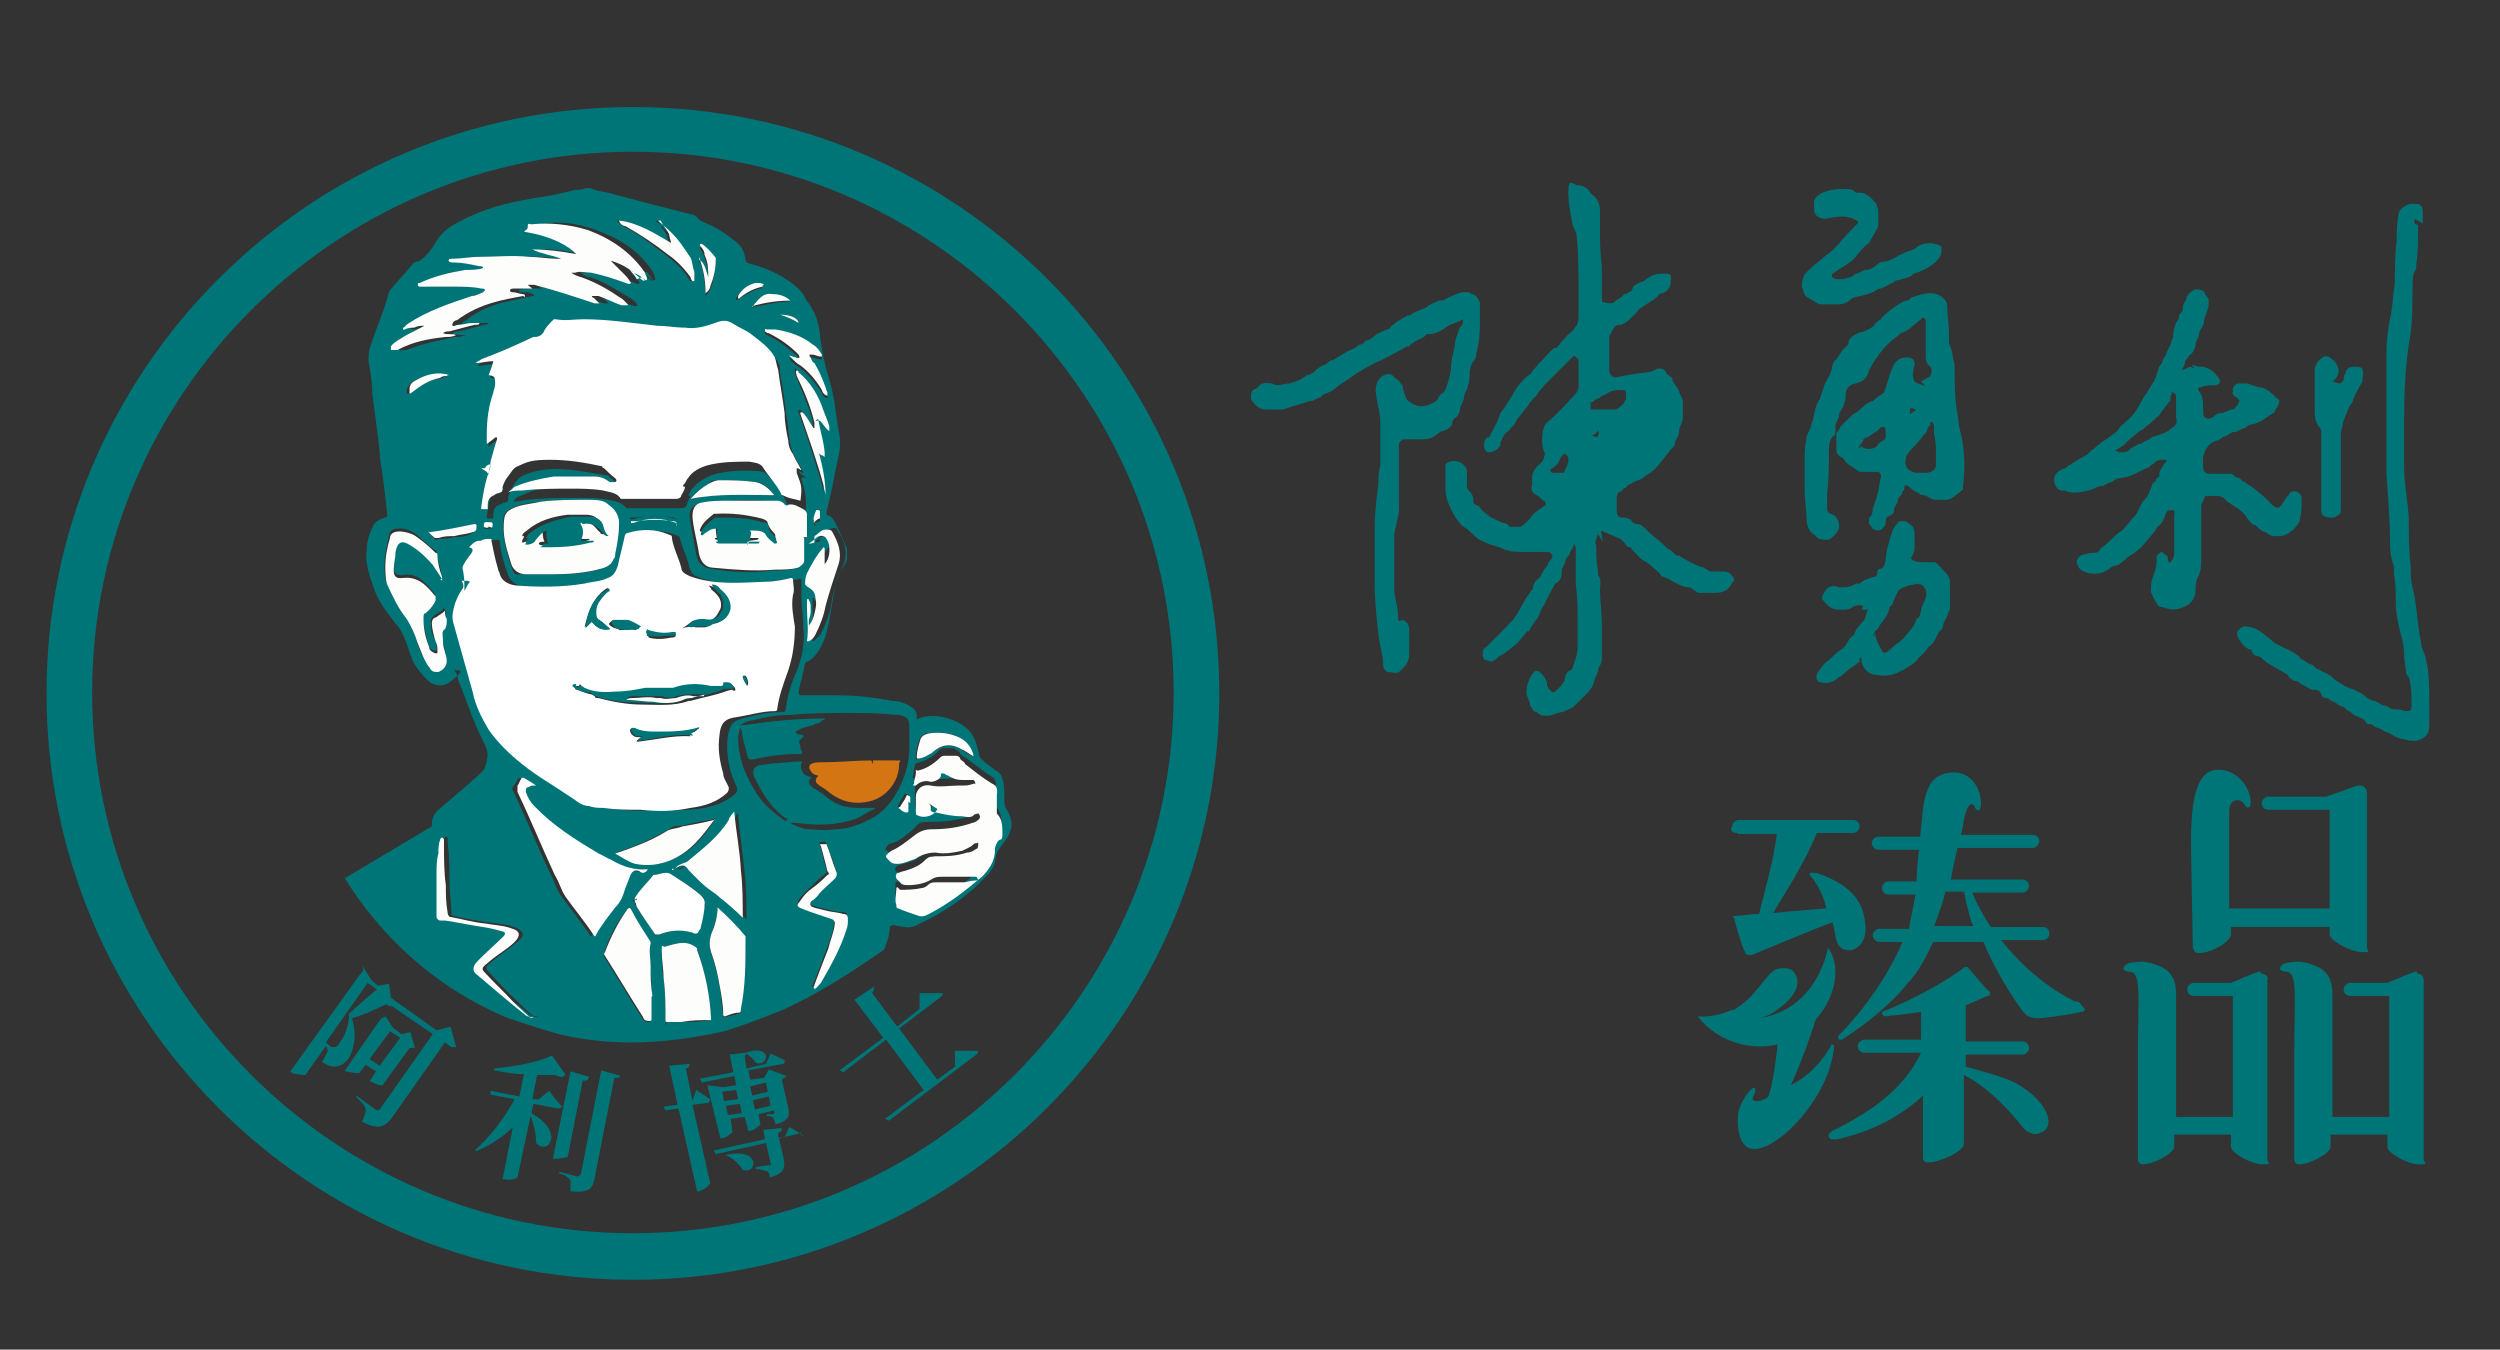 <?xml version="1.0" encoding="UTF-8"?>
<svg id="_圖層_1" data-name="圖層_1" xmlns="http://www.w3.org/2000/svg" xmlns:xlink="http://www.w3.org/1999/xlink" version="1.1" viewBox="0 0 268.6 145">
  <rect x="0" y="0" width="268.6" height="145" fill="#333333" stroke="none"/>
  <!-- Generator: Adobe Illustrator 29.1.0, SVG Export Plug-In . SVG Version: 2.1.0 Build 142)  -->
  <defs>
    <style>
      .st0 {
        fill: none;
      }

      .st1 {
        fill: #fff;
      }

      .st1, .st2, .st3, .st4 {
        fill-rule: evenodd;
      }

      .st2, .st5 {
        fill: #007578;
      }

      .st3 {
        fill: #fdfdfc;
      }

      .st4 {
        fill: #d37513;
      }

      .st6 {
        clip-path: url(#clippath);
      }
    </style>
    <clipPath id="clippath">
      <path class="st0" d="M64.5,15.1c-29.8,1.9-33.2,39-33.2,59.2s16.3,37.7,36.5,37.7,50.4-17.3,50.4-37.7S84.7,13.7,64.5,15.1Z"/>
    </clipPath>
  </defs>
  <path class="st5" d="M171.7,57.4c-.2.4-.4.9-.2,1.2,0,.9,0,1.8.2,2.8v.4c.4.5.2,1.1.2,1.6,0,1.2.2,2.3.2,3.7v3.7c0,.4-.2.7-.4,1.1,0,.4-.2.7-.4,1.1,0,.5-.4,1.1-.7,1.4-.5.5-1.1,1.1-1.6,1.6l-1.1.5c-.5,0-1.1.4-1.6.4h-.5c-.2,0-.5-.2-.7-.4-.4,0-.5-.4-.7-.7,0-.5-.4-.9-.4-1.4,0-.9.4-1.8.9-2.3h.4c.5.4.7.7.9,1.2,0,.2,0,.5.2.7,0,0,.2.2.4.4,0,0,.2,0,.4-.2s.4-.4.5-.5c0,0,.2-.4.4-.5,0-.5.2-1.1.7-1.2,0,0,.2-.2.2-.4.2-.5.4-1.1.5-1.8h0v-3.3c0-1.2,0-2.3-.2-3.7v-3.5c0-.4,0-.7-.2-.9h0c0,.4-.2.5-.4.9,0,.4-.4.5-.5.9,0,.4-.4.7-.4,1.1s0,1.1-.7,1.4h0c-.4.7-.9,1.6-1.2,2.3h0c-.4.5-.5,1.1-.7,1.4-.4.5-.7.9-.9,1.4h-.2c-.4.5-.9,1.1-1.2,1.4h0c-.5.4-1.1.9-1.6,1.2-.2,0-.5.4-.7.5-.4.4-.7,0-1.1,0,0,0-.2-.4-.2-.5,0-.4,0-.7.4-.9.7-.7,1.4-1.4,2.1-2.1.2-.2.4-.5.7-.7h0c.4-.5.7-1.1,1.1-1.8.2-.4.4-.7.7-1.1,0,0,.2-.4.4-.5,0-.5.2-.9.7-1.2,0,0,.2-.4.4-.7,0-.2.4-.5.5-.7,0-.4.4-.5.5-.9,0-.2-.2-.5-.5-.5h-2.6c-.9,0-1.6,0-2.6-.5-.2,0-.4-.2-.7-.2-.5-.2-1.1-.4-1.6-.7-.5-.4-.9-.9-1.4-1.2s-.9-.9-1.2-1.4c-.5-.9-.9-1.8-.9-2.8v-2.6c.4-.5,1.4-.5,1.9,0,.2.2.4.4.4.7v1.4c0,.2,0,.5.2.7.4.4.5.7.5,1.1s.2.4.4.5c.2,0,.4.4.5.5,0,0,.4.4.5.4.2.2.5.4.7.5l1.1.5c.2,0,.4,0,.7.4h1.2c.5-.4.9-.7,1.2-1.2.4-.5.9-.7,1.4-1.1.2,0,0-.4,0-.4-.4-.2-.5-.5-.9-.7s-.7-.5-.5-1.1v-.9c0-.5.5-1.1.9-1.4.4-.4.4-.7.5-1.1h0c-.5-.7-.4-2.8.2-3.3,1.1-.9,1.9-1.8,3-3,.2-.2.4-.5.4-.9v-2.6c0-.4-.2-.5-.5-.7-.5.5-1.1,1.1-1.6,1.6l-1.2,1.2-.4.4c-.2.4-.5.5-.7.9,0,0-.2.4-.4.4,0,.2-.4.4-.5.7h0c-.4.5-.7.9-1.1,1.4-.4.4-.4.9-.9,1.2,0,0-.2.4-.4.4-.2.2-.4.5-.5.7,0,0,0,.2-.2.4v.4c-.4.5-.7.7-1.4.7h0c-.5-.4-.5-1.2,0-1.6h.2c.4-.9.9-1.6,1.2-2.6h0c.7-.9,1.2-1.8,1.8-2.8.4-.5.9-1.1,1.4-1.4.4-.5.7-.9,1.2-1.4h0c.5-.5.9-1.1,1.4-1.4h.2c.4-.4.7-.9,1.1-1.2,0-.2.4-.4.5-.5,0,0,.4-.4.4-.5.4-.4.4-.9.4-1.2v-2.6c0-1.9,0-4.1-.2-6,0-.4-.2-.7-.4-1.1h0c-.2-1.1-.5-2.3-.5-3.7s.4-.9.9-.7c.5,0,1.1.2,1.4.7,0,0,0,.2.4.4.5.4.7,1.1.7,1.6v1.9c0,1.2,0,2.6.2,4.1v3.2c0,.4,0,.7.2.7.4,0,.7.2,1.1,0,.4-.4.7-.4,1.1-.9,0,0,.4,0,.4-.2,0,0,.4,0,.5-.4s.5-.5.9-.7c.4,0,.5-.4.9-.5.5-.4,1.1-.4,1.8-.4s.5.4.5.9-.4,1.1-.9,1.2c-.4,0-.5.4-.7.5h0c-.5.4-1.1.7-1.6,1.1-.2,0-.4.4-.5.5l-.4.4c-.4.4-.7.7-1.2.9h-.2c-.7,0-.7.7-1.1,1.2h0v3.7c0,.5.5.9.9.7,1.1-.2,2.1-.4,3.2-.5.4,0,.7-.2,1.1-.4.4,0,.7,0,.9.4,0,.2.4.4.5.5,0,0,.2,0,.2.4.2.4.5.7.7,1.1,0,.4.4.7.4,1.1v1.8c0,.5-.4.9-.4,1.4s-.2.7-.4,1.1c0,.4-.2.7-.5.9h0c-.4.5-.7.9-1.1,1.4-.4.5-.9,1.1-1.6,1.4h0c-.4.5-1.1.5-1.6.9-.2,0-.4.2-.5.4-.2,0-.4.2-.5.4-.4,0-.5.4-.5.7v1.4c0,.4.2.7.5.7s.9,0,1.2.5c0,0,.2.2.4.2.7,0,1.1.7,1.6,1.1.5.4,1.1.9,1.4,1.2,0,0,.4.4.5.4.4.2.5.5.9.7h.2c.7.5,1.6.9,2.3,1.2.4,0,.7.4,1.1.5h1.1c.5,0,.9,0,1.2.5.2.2.4.5,0,.7h0c-.4.9-1.1,1.1-1.8,1.1h-1.6c-.2,0-.4,0-.5-.2-.2,0-.5-.4-.7-.4-1.1,0-1.9-.9-3-1.2,0,0-.2-.4-.4-.5-.5-.4-.9-.9-1.6-1.2-.5-.4-.9-.9-1.2-1.2,0,0,0-.2-.2-.2s-.4-.2-.5-.4l-.5-.5-2.1-.9.2,1.2-.5-.8ZM170.8,44h2.8c.4-.2.7-.5.9-.7,0,0,0-.2.2-.4v-.5c0-.4,0-.5-.4-.5-.7,0-1.2,0-1.8.5-.2,0-.5.2-.7.4-.2,0-.5.2-.7.4h-.2v1.1h0l-.2-.2h0ZM168.5,49.6v-.5l-.4-.4-.4.4c-.2.5-.4.9-.9,1.2-.2,0-.4.4,0,.5h1.2c.2-.4.4-.7.5-1.2h-.2.2ZM171.7,46.3c-.2.2-.4.4-.7.5.4,0,.5.4.7,0s0-.4,0-.7h0v.2Z"/>
  <path class="st5" d="M235.5,39.2c.2,0,.5.2.9.2.9,0,1.4.5,1.9,1.1.4.4.2.9-.4.9s-1.1,0-1.4.2c-.4,0-.4.2-.2.5.4.5.4,1.1.4,1.8v.5c0,.5.5.7.9.5s.5-.5.9-.5.7-.2,1.2-.4c.5,0,.7-.5.9-.9h0c0-.2-.4-.5-.5-.5,0,0-.4-.4-.2-.5,0-.4,0-.7.5-.9h1.1c.4.2.7.2,1.1.4,1.1,0,1.6.9,2.3,1.4h0c0,.5-.4.9-.5,1.2,0,0,0,.2-.2.2-.7.4-1.4,1.1-2.3,1.2-.2,0-.5.2-.7.4-.4,0-.7.4-1.1.4s-.7.4-1.1.5c-.2,0-.5.4-.7.4-.9.2-1.4.9-1.6,1.8v1.1c0,.5.4.7.7.7h2.3c.2,0,.5.4.7.4s.4.2.5.4c.4,0,.5.4.9.5.7.5,1.4,1.1,2.1,1.8l.4.4c.4.2.5.2.7,0,.4-.4.5-.9.9-1.2,0-.2.4-.5.7-.4.4,0,.7.5.7.7,0,.7,0,1.4-.2,2.3,0,.4-.4.7-.7,1.1-.5.4-.9.7-1.6.7h-.5c-.4,0-.7-.4-1.1-.5s-.5-.4-.9-.7h-.2c-.4-.4-.7-.7-.9-1.1l-.4-.4c-.5-.4-1.1-.7-1.6-1.1-.5-.7-1.2-.5-2.1-.5h-.2c0,.4-.4.7-.4,1.1v5.6c0,.7,0,1.4-.4,2.1-.2.4-.2.9-.2,1.2,0,1.2-.7,1.8-1.8,2.1-.7.2-1.2,0-1.9-.2h-.2c-.4-.5-.7-1.1-.9-1.6,0-.5,0-1.1.2-1.6s.4-1.1.4-1.6v-.4c0-.4.2-.5.5-.7.2,0,.5.4.7.5,0,.2,0,.5.2.7.4-.4.5-.7.5-1.1v-4.1c0-.2.2-.4-.2-.5-.4,0-.6,0-.7.4-.2.5-.4,1.1-.9,1.4h0c-.4.7-.9,1.2-1.4,1.8s-.9.9-1.4,1.2c-.7.4-1.1,1.1-1.8,1.2-.4,0-.5.4-.9.5-.5.4-1.8.5-2.6,0-.4-.2-.7-.9-.5-1.2,0-.2.4-.4.5-.5.4,0,.7-.2,1.1-.2s.7,0,.9-.5h0c.9-.5,1.4-1.4,2.3-1.9.5-.5.9-1.1,1.4-1.6.4-.5.5-1.1.9-1.6h0c.5-.4.7-1.1.9-1.6,0-.2.2-.4.4-.5,0-.2.2-.4.4-.5,0-.4,0-.7.4-1.1,0-.2.2-.4.4-.5h0c0,0,0-.2-.2-.2-.5,0-.9,0-1.2.4,0,0-.4.2-.5.4-1.1.4-1.9,1.1-3.3,1.2-.2,0-.5.2-.7.4-.4,0-.7.4-1.1.4s-.9.4-1.4.5c-.9.2-1.8.4-2.6,0h-.4c-.5-.2-.7-.7-.7-1.2s.4-.9.9-1.1c.4,0,.5-.4.9-.5h0c.5-.4,1.1-.7,1.8-1.1l.4-.4c.4-.2.5-.5.9-.7.2-.2.5-.4.7-.5.5-.4,1.1-.7,1.4-1.2,0-.2.5-.4.7-.7h0c.9-.7,1.4-1.6,1.9-2.6.4-.5.7-1.1.9-1.4.4-.5.5-1.1.7-1.6,0-.2.2-.5.4-.7,0-.4.4-.7.5-1.1s.4-.7.5-1.2c0-.2.2-.4.2-.5,0-.4,0-.7.2-1.2,0-.4.4-.5.4-.9s.2-.4.4-.7c0-.4,0-.7.4-1.2,0-.5.5-.9.9-1.1.5,0,.9,0,1.1.4,0,.2.4.5.4.7v.5c0,.5-.4,1.2-.5,1.8,0,.5-.4.9-.5,1.2,0,.4-.2.7-.4,1.1,0,.5-.2,1.1-.7,1.4,0,0-.2.4-.4.5,0,.4-.2.7-.4,1.1l.9-.4.5.2-.3-.4ZM233.2,42.6h0v.4c-.4.5-.9,1.1-1.2,1.6h0c-.5.4-.9.9-1.4,1.2-.2.2-.4.4-.7.5-.5.4-1.1.9-1.4,1.2h0l-.4.4c-.2,0-.5.4-.9.5.2,0,.4.2.5.2.5,0,.9,0,1.2-.4.4-.2.7-.4.9-.5.4,0,.7-.4.9-.4s.5-.4.7-.4c.7-.2,1.4-.4,1.9-.9.4-.2.7-.5.5-1.1v-2.1c0-.4,0-.5-.5-.7v.4h-.2,0Z"/>
  <path class="st5" d="M206.4,41c.4-.2.5-.4.9-.5.2-.2.4-.9,0-1.2s-.4-.7-.4-1.1v-3.7c0-.4-.4-.5-.5-.2-.7.5-1.2,1.1-1.9,1.4,0,0-.2,0-.4.2,0,0-.4.4-.5.4-.5.4-1.1.9-1.4,1.4,0,0-.4.4-.4.5s-.4.5-.5.7c-.2.4-.4.7-.5.9-.2.9-.7,1.2-1.4,1.4-.5,0-1.1.5-1.1,1.1s0,.7-.2,1.1c0,.4-.4.7-.5,1.1,0,.4-.2.7-.4,1.1v.7c0,.2,0,.5-.2.5-.4.4-.5.9-.5,1.4,0,1.6,0,3.3-.2,4.9v1.6c0,.2.2.5.4.5.7.2.9.9.9,1.4s-.9,1.4-1.2,1.4c-.5,0-1.1,0-1.4-.5h0c-.7-.4-.9-1.1-.9-1.8s-.2-1.9-.2-3v-3.3c0-.7,0-1.6.2-2.3,0-.5.4-.9.5-1.4,0-.2.2-.5.2-.7.2-.7.2-1.4.7-2.1.2-.4.2-.7.4-1.1,0-.4.4-.9.5-1.2.2-.2.2-.5.4-.9,0-.4.2-.9.5-1.1h0c.4-.5.5-.9.9-1.2,0,0,.4-.4.4-.5,0-.7.7-.9,1.2-1.2.4,0,.7-.2,1.1-.4,0,0,.4-.2.5-.4s.4-.4.5-.5c0,0,.2,0,.2-.2.7-.7,1.6-1.4,2.6-1.9h.2c.2,0,.4-.4.7-.4.5-.2,1.2-.4,1.8-.4.9,0,1.6.5,1.8,1.2,0,1.1.2,2.1.2,3.3s0,.9.2,1.4.2,1.2.4,1.8c0,1.9,0,3.9.4,5.8,0,.9.4,1.8.5,2.8.2,1.4.2,3,0,4.4v.4c-.7.5-1.2,1.2-2.1,1.1h-.9c-.4,0-.7-.4-1.2-.5-.4,0-.5-.2-.9-.4-.2,0-.5-.4-.7-.5-.2-.2-.4-.2-.5,0,0,.2,0,.4-.2.5,0,.4-.4.5-.5.9,0,.4-.2.5-.4.9,0,.4,0,.7-.7.9,0,0-.2.2-.2.4v.4c-.4.7-.7.9-1.4.5,0,0-.2-.4-.4-.5v-.7c.2,0,.4-.5.4-.7,0-.5.4-1.1.5-1.8.2-.5.2-1.2.4-1.9h0c0-.4-.2-.5-.5-.5h-1.8c-.5-.4-1.2-.7-1.6-1.2,0,0-.2-.4-.4-.4-.4-.2-.5-.5-.5-.7v-1.8c0-.2.4-.5.4-.7h0c.4-.5.9-.9,1.4-1.4h0c.9-.4,1.2-1.2,2.1-1.4h0c.4-.4.9-.7,1.2-.9h0c.4-.9.5-1.8.9-2.6.2-.7.7-1.2,1.6-1.2s.9.7.7,1.1c0,.4-.2.9,0,1.2,0,0,0,.2.2.4l1.1.4-.2-.2-.3-.3ZM207.3,45.6c0,.2-.2.4-.2.4,0,.5-.5.7-.7,1.1-.5.7-1.2,1.2-1.6,1.9,0,.4-.2.7,0,1.1s.5.5.9.7h1.2c.5,0,1.1-.2,1.1-.9v-1.1c0-.7,0-1.4-.2-2.1v-.9s0-.4-.4-.5v.4h-.2,0ZM199.9,47.9c.5.5,1.4.4,1.8,0,0-.2.4-.4.5-.5,0,0,.4-.2.4-.4v-.7c0-.4-.2-.5-.5-.4l-.4.4c-.4.2-.7.5-1.1.7,0,0-.2,0-.4.2,0,.4-.4.5-.5.9h.2v-.2ZM205.2,44.5c.4-.2.5-.4.7-.5-.4,0-.5-.4-.7,0v.7h0v-.2Z"/>
  <path class="st5" d="M157.2,34.3c-.7.4-1.4.5-1.9.9s-1.2.7-1.8.7h-.2c-.4.5-.9.5-1.4.9,0,0-.4.2-.5.4h-.2c-.9.5-1.6.9-2.6,1.4l-1.1.5h0c-.9.5-1.6.9-2.3,1.4-.5.4-1.1.7-1.6,1.1-.4.4-.7.5-1.2.7-.2,0-.4.2-.5.4-.4,0-.7.4-1.1.4s-1.1.4-1.8.5c-.5.2-1.1.4-1.4.4h-1.6c-.7,0-1.2-.5-1.6-1.1,0-.5,0-.9.4-1.1.2,0,.4-.2.5-.4.5-.4,1.1-.2,1.4-.2h0c.5.4,1.2,0,1.8,0,.7-.2,1.4-.4,1.9-.9,0,0,.4,0,.5-.2.2,0,.4-.2.5-.4.4-.2.5-.4.9-.5.4-.2.5-.5.9-.5.7-.4,1.4-.9,2.1-1.2s.5-.4.9-.5c.2,0,.4-.2.5-.4.4,0,.9-.4,1.2-.7l1.1-.5c.2,0,.4-.2.5-.4,0,0,.4-.2.5-.4.4-.2.9-.5,1.2-.7.2,0,.4,0,.5-.2l1.1-.5c.2,0,.5-.2.7-.4l1.1-.5h.4c.7-.4,1.4-.7,2.1-.9h.5s.4,0,.5.2c.5,0,.7.5.9.9v1.8c0,1.2,0,2.3-.4,3.7,0,.2,0,.5-.2.7-.4.4-.4.9-.5,1.2,0,.5,0,1.1-.2,1.6,0,.4-.4.7-.4,1.1s-.2.7-.4,1.1c0,.5-.2.9-.5,1.2-.2,0-.4.4-.4.7-.2.4-.5.5-.9.7-.4,0-.7.4-.9.5-.5.4-1.1.4-1.8.4h-1.4c-.4,0-.6.2-.7.5v7c0,.9-.4,1.8-.5,2.8v5.8c0,.9.4,1.8.4,2.8s.2.5.5.5c.5.2.7.5.7,1.1v2.6c0,.9-.5,1.4-1.1,1.9-.2.2-.9,0-1.2,0-.4-.2-.5-.5-.5-.9,0-1.1-.4-1.9-.5-3.2-.2-1.8-.4-3.5-.4-5.3v-6.2c0-1.4.2-3.2.4-4.6,0-.7,0-1.2.2-1.9h0v-4.8c0-1.1-.4-2.1-.5-3.3,0-.9.4-1.6,1.2-1.8h.4c.4.2.5.5.9.7,0,0,.2.4.4.5,0,.5.2.9.4,1.4,0,0,0,.2.4.4.9.7,1.8.5,2.6,0,0,0,.4-.2.4-.4,0,0,.2-.4.4-.5.4-.2.4-.5.5-.7.2-.7.5-1.4.5-2.1s.2-1.4.4-2.3c0-.5.2-1.1.4-1.6,0-.2.2-.5.4-.7.2-.5,0-.9,0-1.4v.5h.2v.3Z"/>
  <path class="st5" d="M259.8,24.2c0,1.4,0,3-.2,4.2v.5c-.4.5-.4,1.2-.4,1.8,0,2.1,0,4.4-.4,6.3-.4,2.8-.5,5.3-.5,8.1v5.1c0,1.8.4,3.7.5,5.5,0,1.6,0,3.5.2,5.1,0,.7,0,1.6.2,2.3.5,1.9.5,4.1.9,5.8,0,.5.2.9.4,1.4.5,1.6.5,3.5.5,5.1v2.6c0,.9-.5,1.4-1.4,1.6-.4,0-.9,0-1.4-.2-.5,0-1.1-.4-1.6-.7-.4,0-.7-.4-1.1-.5-.4,0-.5-.4-.9-.4,0,0-.4,0-.4-.2-.2-.4-.7-.5-1.1-.7-.2,0-.5-.4-.7-.5-.2,0-.5-.4-.7-.5-.4,0-.7-.4-.9-.5-.4,0-.5-.4-.9-.4,0,0-.4,0-.5-.4s-.5-.5-.9-.5-.7-.4-1.1-.5c0,0-.4-.2-.5-.4-.4,0-.9-.2-1.1-.7h0c-.7-.4-1.2-.7-1.9-1.1-.4-.2-.7-.5-.9-.7,0,0-.2-.2-.4-.2-.4,0-.7-.4-.7-.7h0c-.5,0-.9-.5-1.2-.9s-.5-.9-.2-1.2c.2-.2.4-.4.7-.4.5,0,1.1.2,1.4.4.7.4,1.2.9,1.8,1.4h0c.7.4,1.6.7,2.3,1.2,0,0,.4.2.4.4.4.2.7.5,1.2.7.2,0,.5.4.7.5,0,0,.2,0,.4.2.5.2,1.1.5,1.4.9.7.5,1.4.9,2.1,1.1.4.2.9.4,1.2.7.2.2.5.4.9.5.4,0,.7.4,1.1.5.4,0,.5.2.9.4.4,0,.9,0,1.4.2.4,0,.7,0,.7-.5,0-.9,0-1.8-.2-2.8,0-.4-.4-.5-.4-.9s-.2-1.2-.2-1.8c0-.9-.2-1.8-.5-2.8-.2-.9-.4-1.9-.4-3s0-1.9-.2-3v-.7c-.2-.7-.4-1.4-.4-2.1,0-2.6-.2-5.1-.4-7.8v-13.2c0-1.2.2-2.8.5-4.1.2-1.1.2-2.1.4-3.3,0-1.4,0-3,.2-4.4,0-.9,0-1.9.2-3,0-.5.9-1.1,1.4-1.1h.5c.5,0,.7.4.7.9v1.2l-.9-.5v.5l.4.2Z"/>
  <path class="st5" d="M200.1,65.1c-.4-.2-.5,0-.9,0-.5.5-1.1.4-1.6.4-1.1,0-1.4-.7-1.9-1.2h0c.4-1.1.9-1.6,1.9-1.2.7,0,1.2,0,1.8-.4h.4c.4-.4.9-.5,1.4-.7.4,0,.5-.2.5-.5,0,0,0-.4.4-.4.4-.2.4-.5.5-.9,0-.7.2-1.4.4-2.1.2-.7.4-1.6,1.1-2.1h.4c.2,0,.4,0,.5.2.4.2.7.5.7,1.1v1.6c0,.4-.2.7-.4,1.1.2.2.5.4,1.1.4h1.4c.2,0,.4.2.5.4.2,0,.4.4.5.5.5.4.7.9.7,1.2v2.8c0,.2,0,.4-.2.5,0,.4-.4.9-.5,1.2,0,.4-.2.7-.5.9,0,0,0,.2-.2.4-.2.5-.4.9-.9,1.2h0c-.4.7-.9.9-1.4,1.6h0c-1.2.9-2.6,1.8-4.2,1.4-.9,0-1.4-.7-1.6-1.4v-.4h-.2v.4c-.5.4-1.1.7-1.6,1.2s-.5.4-.7.5c-.5.5-1.2.7-1.9.5-.4,0-.5-.5-.4-.9.4-.5.7-1.1,1.2-1.4.5-.4.9-.9,1.4-1.2h0c.7-.4.7-1.2,1.4-1.6h0c.2-.7.7-1.1,1.1-1.6.2-.4.2-.7.4-1.1h-.7l.2-.4h0ZM201.5,68.1h0c0,.7.4,1.2.7,1.8,0,.2.4.4.7,0,.2,0,.4-.4.5-.4.4-.4.7-.5,1.1-.9.5-.7,1.2-1.2,1.4-2.1h0c.4-.2.4-.5.5-.9,0-.5.4-.9.5-1.4.2-.6,0-1.1-.5-1.4-.2,0-.4-.2-.7,0-.5,0-.9.2-1.4.4,0,0-.4.2-.4.4-.2.4-.4.7-.5,1.1,0,.2-.2.4-.4.5,0,.9-.9,1.6-1.2,2.3,0,0-.2.2-.4.4,0,0,0,.2-.2.4h.2v-.2Z"/>
  <path class="st5" d="M199.5,23.7c-.7-.4-1.4-.5-2.1-.4-.5,0-.9.2-1.4.2s-1.1-.4-1.1-.9v-.9c0-.4.4-.7.7-.9.9-.4,1.6-.5,2.6-.5s.9.2,1.2.4h.4c.7,0,1.2.5,1.8,1.2,0,.2.2.5.2.7v1.4c0,.2,0,.5-.2.7-.2.4-.5.9-.7,1.2,0,.2-.4.4-.5.5h0c-.5.5-.9,1.1-1.4,1.6h0c-.7.5-1.4.9-2.1,1.4,0,0-.2.2,0,.4,0,0,.2.2.4.2.5,0,.9,0,1.4-.2.2,0,.4-.2.7-.4.4,0,.7-.4,1.1-.4s.7-.2,1.1-.5c.2-.2.5-.4.9-.4s1.1-.4,1.6-.7c.4-.2.9-.4,1.2-.5.2,0,.5-.2.7-.4.7-.5,1.9-.5,2.6,0v.4c0,.7-.5,1.2-1.1,1.6-.5.4-1.2.7-1.9.9h0c-.4.5-1.1.5-1.6.7,0,0-.4,0-.5.2-.5.2-.9.5-1.4.7-.4,0-.5.2-.9.4-.5.2-1.2.4-1.8.5-.2,0-.5.2-.7.4-.5.4-1.1.4-1.6.4h-1.6c-.4-.2-.9-.5-1.2-.7-.5-.2-.5-.7-.7-1.2,0-.9.2-1.4.9-1.9h0c.4-.5,1.1-.9,1.6-1.4h0c1.1-.7,1.8-1.8,2.8-2.8s.7-.7.9-1.2c0-.2.2-.4.4-.5v.7l-.5.2-.2-.2Z"/>
  <path class="st5" d="M250.5,41c.4,0,.5.2.9.2,0,0,.4-.2.4-.4s0-.5.2-.7c0-.4.4-.7.9-.7s.7,0,.9.2c.2.4,0,1.1,0,1.4-.2.4-.4.7-.5.9-.2.4-.4.7-.5,1.1,0,.2-.2.4-.4.7-.2.5-.5,1.2-.7,1.8,0,.4-.2.7-.2,1.1v8.3c0,.4-.4.5-.7.7h-.5c-.5,0-.9-.2-.9-.7v-8.5s0-.4-.2-.5c-.4-.4-.5-1.1-.5-1.6v-4.6c0-.7.9-1.6,1.4-1.4.2,0,.5.4.7.5.4.5.7,1.1.2,1.8l-.4.4v.2-.2Z"/>
  <path class="st5" d="M235.7,101.9c0,.3.2.5.5.5,1.5,0,3.5-1.3,3.5-2v-.8h10.6v.8c0,.7,2.4,1.9,3.5,1.9s.5-.2.5-.5v-16.7c0-.3-.3-.7-.7-.7h-.3l-3.4,1.2h-6.2c-.3,0-.7.3-.7.7s.3.7.7.7h6.6v10.6h-10.8v-10.4c0-1.5,1.3-1.5,1.7-.7.2.3.3.3.5.2.5-1-.7-4-3.4-4s-2.9,4.5-2.9,8.2l.2,11.1h0Z"/>
  <path class="st5" d="M242.9,104.4h-.2c-.2,0-3,1.2-3,1.2h-4c-.3,0-.7.3-.7.7s.3.7.7.7h4.2v13h-6.1v-13.1h0c0-1.9-.7-2.7-2-3.2-.8-.3-1.7-.5-2.4-.3-.7,0-1,.2-1.2.5s.2.5.7.5c1.2.2.8,2.9.8,8.6v11.6c0,.2.2.5.5.5,1.2,0,3.4-1.2,3.4-1.9v-1.3h6.1v1.3c0,.7,2.2,1.9,3.4,1.9s.5-.2.5-.5v-19.3h0c.2-.3-.2-.7-.7-.7v-.2Z"/>
  <path class="st5" d="M259.7,104.4h-.2c-.2,0-3,1.2-3,1.2h-4c-.3,0-.7.3-.7.7s.3.7.7.7h4.2v13h-6.1v-13.1h0c0-1.9-.7-2.7-2-3.2-.8-.3-1.7-.5-2.4-.3-.7,0-1,.2-1.2.5s.2.5.7.5c1.2.2.8,2.9.8,8.6v11.6c0,.2.2.5.5.5,1.2,0,3.4-1.2,3.4-1.9v-1.3h6.1v1.3c0,.7,2.2,1.9,3.4,1.9s.5-.2.5-.5v-19.3h0c0-.3-.2-.7-.7-.7v-.2Z"/>
  <path class="st5" d="M196.8,112.2c-1.2,2.2-2.7,3.5-4.4,4.4,0,0,1.3-2.7,2.7-7.1,1.3-1.3,3.2-5,1.3-7.7,0,0-1,6.6-7.4,7.6,1.2-.3,1.7-.7,2.7-1.5.8-.7,1.9-2,1.2-3.2-.3-.8-1.5-.8-2.2-.5-.8.5-1.5,1.7-2.2,2.4-.5.7-1.3,1.3-2.2,1.9h-.2c-1.2.5-2.4.8-3.7.7,1.2,1.5,2.7,2.5,4.7,3,1.3.3,2.7.3,3.9,0-.2,1.7-.5,4.2-1,5.6-.2.3-1.5.8-1.7.3,0-.3.5-1,.2-1.2s-1.3,1.2-1.7,2.4c-.3,1.7,0,4.9,2.5,4,2.7-.8,7.1-5.7,7.7-10.4.2-.8-.2-.8-.3-.5v-.2Z"/>
  <path class="st5" d="M186.7,89.6h4.2c-.3,2.7-1.3,6.1-1.9,8.6-1,0-1.9.2-2.5.2s-.2.2-.2.2h0c.2.8.8,3,1.2,3.7,0,.2.2.3.5.3h.2c1.7-.7,7.7-3.2,8.7-3.5.2.7.3,1.7.5,2.2s.7.8,1.3.8,2-.7,1.7-2.9c-.2-1.7-.8-3.9-5.2-5.4-.2,0-1-.2-.7.3,1.2,1.3,1.7,3.2,1.7,3.5-2.2.2-4,.3-5.7.5,1.5-2.5,3.5-5.6,4.7-8.6h3.9c.3,0,.7-.3.7-.7s-.3-.7-.7-.7h-12.3c-.3,0-.7.3-.7.7-.3.3,0,.7.5.7h.1Z"/>
  <path class="st5" d="M222.9,107.6c-.2-.2-4-1.7-7.9-6.6h4.5c.3,0,.7-.3.7-.7s-.3-.7-.7-.7h-5.6c-1-1.5-1.7-2.9-2-3.7h5.4c.3,0,.7-.3.7-.7s-.3-.7-.7-.7h-7.7c.2-1.2.5-2.4.7-3.4h8.1c.3,0,.7-.3.7-.7s-.3-.7-.7-.7h-7.7c.2-.8.3-1.9.5-2.4.3-1,.8-1.2,1-.5.2.3.3.3.5.2.5-1-.3-4.2-3-4-3.2.2-3,3.5-3.4,6.9h-4.5c-.3,0-.7.3-.7.7h0c0,.3.3.7.7.7h4.4c-.2,1-.2,2.2-.3,3.4h-3c-.3,0-.7.3-.7.7s.3.7.7.7h2.9c-.2,1.2-.5,2.5-.7,3.7h-3.2c-.3,0-.7.3-.7.7h0c0,.3.3.7.7.7h2.5c-2.5,5.9-6.9,10.1-6.9,10.1v.2c0,.1,0,.2.2.2h.2s4.4-2.7,7.1-6.1c1.2-1.3,2-2.9,2.7-4.4h5.4c1,2.5,2.9,5.7,4.2,7.4.5.7,1,.8,1.7.8,2.4-.2,3.7-.5,4.7-.7.2,0,.3-.2.3-.3-.5-.5-.5-.7-.8-.8h-.3ZM207.8,99.5c.5-1.3,1-2.7,1.2-3.7h2c.3,1.2.5,2.5,1,3.7h-4.2Z"/>
  <path class="st5" d="M216.8,116.5c-1.2-.7-3.4-1.3-5.6-1.9v-1.3h6.1c.3,0,.7-.3.7-.7s-.3-.7-.7-.7h-6.1v-3.9c1.3-.5,2.2-1,2.4-1s.2-.2.2-.3,0-.2-.2-.3-2.2-2.5-2.2-2.5h-.3c-1.9,1.5-5.6,3.5-8.6,4.7h0c-.2,0-.3.2-.3.3s.2.3.3.3c0,0,2.9-.3,3.9-.5v3h-6.1c-.3,0-.7.3-.7.7s.3.7.7.7h6.1c-2,4.2-5.7,6.4-8.9,8.1-.8.3-1.2.7-1,1s.7.3,1.7,0c3.2-.8,6.2-2.4,8.4-4.5v6.7c0,.3.2.5.5.5,1.3,0,3.9-1.2,3.9-2v-7.4c2,1,4.2,2.9,6.4,5.7l.3.3c.5.3,1,.5,1.5.2,1.7-.5,1-3.2-2.4-5.2h0Z"/>
  <path class="st5" d="M68,137.5c-34.8,0-63-28.3-63-63S33.2,11.5,68,11.5s63,28.3,63,63-28.3,63-63,63h0ZM68,16.3c-32,0-58.1,26.1-58.1,58.1s26.1,58.1,58.1,58.1,58.1-26.1,58.1-58.1-26.1-58.1-58.1-58.1Z"/>
  <g class="st6">
    <g>
      <path class="st2" d="M49.5,72.2c-.4.5-.7.7-1.2,1.1-.7.5-1.5.4-2.1,0-.7-.6-1.4-1.4-1.9-2.4-.2-.6-.5-1.4-.7-2s-.6-1.4-1.1-1.9c-.9-1.2-1.9-2.4-2.4-4-.4-1.2-.9-2.5-.7-3.9,0-.7.2-1.6.6-2.4.2-.6.7-.9,1.4-1.1.2,0,.2-.1.2-.4-.2-1.9-.4-3.6-.7-5.5-.2-2.4-.6-5-.9-7.4,0-1.2-.2-2.4-.4-3.5,0-.6,0-1.1.2-1.6.6-1.9,1.4-3.6,1.9-5.5,0-.2.2-.4.2-.5.7-.9,1.7-1.9,2.5-2.9q.2-.2.5-.2c.5-.2.7-.5,1.1-.9.2-.2.5-.6.7-1,.6-1.1,1.6-1.9,2.7-2.4,2.5-1.4,5.1-2,7.9-2.5,1.5-.2,3-.5,4.5-.9.4,0,.7,0,1.2-.2h.4c.7.4,1.9.4,2.6.7.9.2,1.9.5,2.7.7s1.9.5,2.7.7,1.9.5,2.7.7c.4,0,.7.2.9.5.2.2.6.4.9.5,1.2.5,2.2,1.2,3.2,2,.6.5.9,1.1,1,1.9,0,.2.2.4.4.4,1.5.4,3,1,4.4,2,.7.5,1.4,1.1,1.7,1.9h0c.9,1.1,1.4,2.4,1.5,3.9.2,1.6.5,3.1,1,4.7.6,1.9.7,4,1.1,6,.2,1.4-.2,2.6-.5,4-.2,1.4-.6,2.9-.9,4.2,0,.2,0,.4.2.4s.4.2.6.5c.5.9.9,2,1.4,3v1.1c0,.2-.2.6-.4.9-.7,1-.9,2.2-1.1,3.4-.2,1.2-.4,2.5-.7,3.7-.2.7-.6,1.7-1.2,2.4-.2.2-.5.6-.9.7q-.2,0-.2.2c-.2,1-.5,2-.7,3,0,.2,0,.4.2.4h3.7c2.1,0,4.1.2,6.1.6.7,0,1.4.2,2,.6.4.2.7.5.7,1.1s0,.2.2.2c1.6-.7,4.4,0,5.6,1.5.5.7.7,1.5.9,2.4,0,.2.2.4.4.6.4.4.9.7,1.4,1.1.4.2.6.5.7.9.2.6.2,1.4.2,2s0,1,.4,1.5c.6,1.2.5,2.1-.5,3.4s-.7,1.2-.9,1.9c0,.5-.4,1-.7,1.4-2.2,2.4-4.7,4.1-7.7,5.5-.7.4-1.5.2-2.4,0h0c-.2,0-.4,0-.5.2,0,.7-.2,1.4-.5,2.1q0,.2-.2.4c-3.5,2.4-7,4.7-10.8,6.4-2.7,1.1-5.6,2.2-8.5,2.9-1.9.4-3.9.5-5.9.6h-3.2c-1.4,0-2.6-.2-4-.4-2.7-.4-5.4-1.4-7.9-2.2-1.4-.5-3-.6-4.5-.6-3,0-5.7.5-8.5,1.4-1.4.4-1,.4-1.7-.5-1.6-2-3.2-4.1-4.9-6.2,0,0,0-.2-.2-.2-.5-1.1-1-2.2-1.6-3.4v-2.9q0-.2.2-.4c4.2-2.6,8.6-5.2,12.8-7.7.2,0,.2-.2.2-.4,0-.5.2-1,.6-1.4,1.6-1.4,3.1-2.6,4.6-4,.5-.4.6-.9.7-1.4h0c.2-.7,0-1.2-.2-1.7-1.2-2.2-1.9-4.6-2.9-7,0-.4-.2-.7-.4-1.1l.4.2v-.2ZM104.5,81.2h0c0-.7-.6-1.4-1.4-1.9-1-.6-2.2-.7-3.4-.5-.4,0-.7.2-.9.6-.2.6-.4,1.1-.4,1.9s0,.2.2.2c.5,0,.9-.2,1.4-.6,1-.7,2-1.1,3.2-.4.4.2.7.5,1.2.7h-.1ZM70.7,23.7h0c.2.5.6,1,.9,1.5,0,.2.2.5.2.9-1.9-1-3.5-2.1-5.6-2.4.2.2.5.4.7.6,1.6.7,3,1.9,4.5,3,.9.7,1.9,1.5,2.5,2.5,0,0,.2.2.2.4h.2v-1c0-.5,0-1-.4-1.5-.4-.7-.9-1.5-1.5-2.1-.6-.7-1.4-1.4-2-1.9h.2-.1ZM45,108h0v-.4c-.4-1.1-.9-2.2-1.5-3.2-.6-1.2-1.4-2.4-2.5-3.2-1.6-1.4-3.4-2.4-5.1-3.5h-.6v.4c.2.2.6.5.9.7,1.9,1.7,3.6,3.5,5.5,5.4s1.9,1.9,2.6,3c.2.4.4.7.7,1v-.2h0ZM87.9,45c.4.2.5.7,1,1.1v-.5c-.2-.6-.5-1.2-.7-1.9-.6-1.5-1.4-2.7-2.6-3.9,0,0,0-.2-.2-.2v.6c.7,1.6,1.4,3.2,1.9,5v.6s0-.2-.2-.2c-.2-.5-.6-1.1-1.1-1.5,0,0-.2-.2-.2,0v.2c.9,2.5,1.7,5.1,2.5,7.7,0,.2.2.7.2,1h0c0-1.5-.4-3-.7-4.5l.2.2s.2.4.4.2,0-.2,0-.5c0-1.2-.4-2.4-.7-3.6h.5ZM68.6,29c.2,0,.4.2.6.4.4.2.7.6,1,.7h.2v-.2c0-.2-.2-.4-.2-.6-1.5-2.4-3.7-3.7-6.2-4.6-1.9-.7-4-1-6-.6-.2,0-.4,0-.4.2s-.2.2-.2.4c0,0-.2,0-.2.2,3.4.5,5.1,1.6,5.6,2.4-1.6-.2-3.1-.6-4.7-.5,1,.5,2.1.5,3.1,1h-.4c-1,0-1.9-.2-3-.2h-5.6q-1.9,0-2.7.2s-.4,0-.4.2.2,0,.4.2h.2c.9,0,1.9.2,2.7.4,0,0,.2,0,.4.2-.6.2-1.4.2-1.9.2-1.6.2-3.4.6-4.9,1.4,0,0-.2,0-.2.2s.2.2.2.2h3.6c1,0,1.9,0,3,.2,0,0,.4,0,.4.2s-.2.2-.2.2c-.4.2-.7.2-1.2.4-2.4.6-4.7,1.5-6.9,3-.2,0-.4.2-.5.4v.2h.2c.2,0,.7-.2,1-.2s.6-.2,1.1-.2c-.7.4-1.4.7-2.1,1.1-.6.2-1.1.7-1.5,1.1,0,0-.2.2,0,.4s.2,0,.4,0h.4c1.6-.7,3.5-1,5.2-1.4.4,0,.7,0,1.1-.2-.5,0-1,0-1.4-.2.2-.2.5-.2.7-.2.9-.2,1.9-.5,2.7-.7.2,0,.4,0,.5-.2h-.7c-.5,0-1,0-1.6.2-.2,0-.6.2-.6,0s.2-.4.5-.5c1.1-.9,2.4-1.5,3.9-1.9,1.1-.2,2.1-.5,3.2-.7h.2s0-.2-.2-.2c-.2-.2-.6-.2-1-.2s-.5,0-.4-.2c0-.2.2,0,.5-.2h1.9c-.2-.2-.4-.2-.5-.4h.7c2.2.5,4.4,1.4,6.5,2h.5l-.6-.6-.2-.2h.7c.7.2,1.7.6,2.5,1,.2,0,.4.2.7,0-.2-.4-.6-.7-1-.9-1.2-.7-2.5-1.6-4-2.1-.4,0-.7-.2-1.1-.5,0-.2.2,0,.4,0h1.7c1.4.2,2.6.7,4,1.2h.2v-.2c-.2-.2-.5-.6-.7-.9-.2-.2-.5-.5-.7-.7-.2-.2-.5-.5-.7-.7,1,.2,1.9.7,2.7,1.5.2.2.5.6.9.7h0c-.2-.4-.5-.6-.7-1h0l-.4.2-.5-.2ZM85.8,50.6c.2,0,.2.2.5.2-.2-.6-.6-1.1-.9-1.7-.2-.4-.4-.9-.5-1.4-.2-1-.2-2-.4-3-.2-1.6-.4-3.2-.7-4.7,0-.5,0-.9-.4-1.4-.6-1-1.5-1.7-2.5-2.4-.6-.4-1.4-.7-1.9-1.1-.6-.4-1-.4-1.7-.2-1.1.4-2.2.7-3.5.6-1,0-1.9-.2-3-.2-2.6-.2-5.2-.5-7.9-.7h-3.2c-.4.4-.7.7-1.1,1.4-.2.2-.4.6-.9.5h-.2c-1.9.7-3.7,1.5-5.6,2.4-.2,0-.4.2-.6.4.7,0,1.4-.2,1.9-.2-.2.5-.4,1-.5,1.5.7,0,.9.2.7,1,0,.2-.2.6-.2.9-.4,1.4-.7,2.9-.7,4.4v1.1c.2-.2.6-.5.9-.7h.2v.2c-.2.7-.5,1.5-.7,2.4,0,.4-.2.7-.2,1.4h0c.2,0,.2-.5.5-.4s0,.4,0,.6c-.5,1.4-.7,2.7-.9,4v.2h.7v-.4c0-.6.2-.9.7-1.1,0,0,.2,0,.4-.2.2,0,.6,0,.5-.5v-.2c.2-.2.2-.7.5-1,.2-.4.6-1,1.1-1.2,1.1-.5,2.2-.7,3.5-.7,1.9,0,3.7.4,5.6.7,0,0,.2,0,.2.2.4.2.7.6,1.1,1,.2.2.2.4,0,.5h-.5c-.5-.2-1.1-.5-1.6-.6-1.4-.2-2.9-.2-4.4,0-1.5,0-3,.5-4.2,1.1-.2,0-.6.2-.7.6.6,0,1.1-.2,1.5-.2,1.7-.2,3.4-.2,5.1-.2s2.4,0,3.6.2c.7.2,1.4.2,1.9.9h5.9c.2,0,.5,0,.6-.4,0-.2.2-.6.4-.9-.2,0-.2,0-.2-.2.2-.2.2-.6.5-.7.5-.7,1.4-1.1,2.1-1.4,1.4-.4,3-.5,4.5-.4.5,0,1,0,1.4.5.7.7,1.5,1.7,2,2.9,0,0,0,.2.2.2.6.2,1.2.2,1.9.6,0-1.5,0-1.6-.4-3,0-.2-.2-.2,0-.5h.4l-.6-.4ZM50.5,62.5c.2.4.2.7,0,1-.2.5-.5.9-.7,1.4-.2.7-.4,1.4-.2,2.1.7,2.5,1.4,5,2.1,7.5.4,1.4.9,2.7,1.7,4,1,1.5,2.2,2.7,3.6,3.7,1.6,1.2,3.2,2.2,5,3.4.7.5,1.4,1,2.2,1.1.5,0,1,0,1.5.2,1.4.2,2.6.2,4,.2s3.6,0,5.4-.2c1.4-.2,2.7-.6,3.9-1.6.2-.2.2-.4.2-.6-.2-.5-.4-1-.6-1.5-.4-1.4-.6-2.7-.4-4.1.2-1.2.5-1.6,1.5-1.9,1.5-.4,3-.7,4.5-.7,0,0,.2,0,.2-.2.2-1.5.6-2.9,1.2-4.2.6-1.5.9-3.1.7-4.7,0-1.1-.2-2.2-.2-3.4v-1.6c0-.2,0-.2-.2-.2-.9.2-1.9.4-2.7.4-2.7.2-5.6.4-8.2-.6-.5-.2-.7-.4-.9-.9-.2-1.1-.7-2-1-3.1q0-.2-.2-.4c-1.5-.7-3.1-.7-4.7-.2-.2,0-.2.2-.2.4-.2,1-.5,2-.7,3-.2.6-.5,1-1.1,1.4-.7.2-1.6.5-2.5.6-2.4.5-5,.5-7.4.2-.7,0-1.4-.5-1.7-1.2,0-.2-.2-.4-.2-.6-.4-1-.6-2-.7-3q0-.2-.2-.2c-.2,0-.7,0-.9.2h-.2c-.5,0-.7.4-1.1.7.4.2.5.4.2.7-.2.5-.6,1-.9,1.4v.2c0,.7,0,1.6.2,2.4.2-.2.2-.7.6-1h-.6ZM99.8,86.3h.2c.2,0,.4,0,.6.2.9.2,1.9.4,2.7.4s1,.2,1.4-.2c0,0,.4-.2.5,0s0,.2,0,.5c-.2.2-.5.2-.7.4-1.4.5-2.9.7-4.4.7s-1.4.2-1.9.7c-.7.6-1.5,1.4-2.4,1.6-.2,0-.5.2-.6.5,0,0-.2.2,0,.2.2.2.5.6,1,.7.7,0,1.4-.2,2.1-.5s1.4-.7,2.2-.7,1.9,0,2.9-.2c.4,0,.7-.2,1.1-.6,0,0,.2-.2.4-.2h.2c0,.2,0,.5-.2.6s-.7.2-1,.4c-1.1.2-2.2.2-3.4.4-.5,0-.9.2-1.2.5-.6.6-1.4.9-2.2,1.1-.2,0-.6.2-.7.2-.2.2-.4.5,0,.7.2.2.7.6,1.2.6.9,0,1.9-.2,2.6-.7.4-.2.7-.2,1.1-.2h3.4q.2,0,.2.2t-.2.2c-.4,0-.9.2-1.4.2h-2.9c-.2,0-.5,0-.7.2s-.5.2-.7.4c-.7.2-1.5.2-2.4.2,0,0-.2-.2-.4,0v1.6q0,.2.2.4c.6.2,1.2.6,1.9.7h1.2c2.1-1.2,4-2.5,5.9-4.1.7-.7,1.5-1.6,1.4-2.9,0-.4,0-.7.4-1s.4-.5.4-.7c0-.7,0-1.5-.6-2.2v-2c0-.6,0-.9-.5-1.2-1-.6-1.9-1.4-2.9-2.1-.2,0-.4-.2-.5-.5-.2-.2-.4-.2-.6-.4h-1.2s-.2,0-.4.2c-.6.7-1.4,1.1-2.4,1.4,0,0-.2,0-.2.2s-.2.7-.2,1.2c0,0-.2.2,0,.2h.2c.4-.5,1-.6,1.6-.4.4,0,1-.2,1.1-.7,0,0,0-.2.2-.2s.4,0,.5.2c.5.4,1,.7,1.6.5h1.2s.2.2.2.4-.2,0-.2,0c-.5,0-1,0-1.6.2-1,0-2,.2-3,0-1.1-.2-1.6.4-1.6,1.2v1.6c0,.2,0,.4.2.4.7.2,1.9,0,2.1-.7-.2-.2-.7-.2-.9-.6h-.2v.5ZM85,88.5c.5.2,1.1.5,1.7.6,1,0,1.9.2,3,0,1.4,0,2.7-.5,4-1.2,1.1-.6,1.9-1.5,2.5-2.5.9-1.5,1.5-3.2,1.5-5.1v-1.9c0-1,0-1.4-1.2-1.6h-.4c-1.6-.2-3.4-.2-5.1-.2s-4,0-5.9.2c-1.4,0-2.9.2-4.2.6-.5,0-.9.2-1.4.5h.5c2.7-.4,5.5-.7,8.2-.7h.5c-.2.2-.5.2-.7.5h.2-.2c-.2,0-.4,0-.6.2-.6.2-1.1.2-1.7.6,0,0-.2,0-.2.2s.2,0,.2.2c.2,0,.5,0,.7.2,0,0-.2,0-.2.2-.4.2-.4.4-.2.9,0,.2,0,.4.2.6q0,.2-.2.2c-1.7,0-3.5.2-5.1.6-.4,0-.5,0-.6-.4-.2-.9-.5-1.7-.6-2.6q0-.2-.2-.4c0,.2-.2.7-.2,1,0,2.1.7,4,1.9,5.9.7,1.2,1.9,2.2,3,3,0,0,.2.2.4,0,0-.2-.2-.2-.2-.2-1.6-1.1-2.5-2.7-3.4-4.5-.2-.7,0-1,.6-1.2.5,0,1.1-.2,1.7-.2s1.9-.2,2.9-.2c-.2.4-.2.7,0,1.1s.6.5,1,.6c-.4.4-.4.6,0,1l.2.2c.5.2,1,.6,1.5,1,.2.2.6.4.9.6,1.2.6,2.5.5,3.7.5h.5s0,.2-.2.2c-.6.2-1.2.7-1.9,1-2.1.7-4.2.7-6.4.4h-.5l-.2.2.5-.4ZM57.2,84.4c-.4-.2-.7-.4-1.1-.7-.2-.2-.4,0-.5,0,0,.2-.2.5-.4.7s-.2.5,0,.7c1.4,3,2.6,6,4,8.9.4.7.6,1.7,1.2,2.4,1,1.4,2.1,2.7,3,4.1.2.2.2,0,.2,0,.6-1.1,1.4-2.1,2.1-3,.4-.5.7-.9.9-1.5.2-.6.5-1.2.7-1.9q.2-.7,1-.5h0c.4.1.7,0,.9-.2.2-.5,0,0,0,0-1.4,0-2.6-.2-3.9-1-.5-.2-.9-.5-1.4-.7-2.5-1.4-4.9-3-6.9-5.1-.4-.4-.7-.9-.9-1.5,0-.2,0-.4.2-.5q.2,0,.5-.2h.1ZM86.4,57.8h0v-2.4c0-.5,0-.7-.6-.7s-.7-.2-1.1-.4h-.2c-.2.2-.4.2-.5,0-.2-.2-.4-.4-.7-.4-1.9-.2-3.7-.2-5.6,0-.9,0-1.9,0-2.6.2s-1.1.7-1,1.5c.2,1.4.5,2.6.7,4,.2.9.7,1.4,1.6,1.5h0c2.2.4,4.5.5,6.6.2.7,0,1.6,0,2.4-.2.4,0,.7-.4.7-.7v-2.5h.4ZM59.1,61.7c1.9,0,4,0,5.7-.7.5-.2.7-.5,1-.9,0-.2,0-.4.2-.6,0-1,.2-2,.4-3,0-.7,0-1.7-.9-2.1-.7-.4-1.6-.7-2.5-.7-1.6,0-3.4,0-5,.2-1.2.2-2.4.2-3.5,1-.2.2-.4.4-.4.7-.2,1.7.2,3.2.7,4.9s.7,1.1,1.6,1.2h2.6-.2.1ZM47.4,62.1v-.4c0-.7-.4-1.5-.5-2.4,0,0,0-.2-.2-.2-.7-.5-1.4-1.2-2-1.7-.6-.4-1.2-.7-1.9-.6-.6,0-.9.2-1,.7-.2,1-.5,2.1-.5,3.1s0,1.4.2,1.9c.6,1.4,1.2,2.6,2.1,3.7.5.7.9,1.5,1.1,2.4.2,1,.7,1.9,1.4,2.9.2.2.6.4.9.4.5,0,.9-.6.9-1.2s-.2-1.4-.4-2c0-.5,0-.9.2-1.4.2-.2.2-.5.2-.9v-.2c0-.2,0-.6-.2-.9-.2.4-.6.5-.9.7-.2.2-.5.4-.5.7,0,.7,0,1.4.4,1.9.2.2.2.7.2,1.1s0,.2-.2.2c-.4,0-.7-.4-.7-.7-.2-1-.5-1.9-.6-3,0-.2,0-.5.2-.6.5-.2.7-.7,1.1-1.4v-.4c-.9-1.1-1.9-2.4-3.5-2-.6,0-.9-.2-1-.9,0-.6,0-1.2.2-1.9.2-1.1.7-1.2,1.6-.7s1.7,1.2,2.4,2.1c.2.4.6.9.9,1.4l.2.2h-.2ZM68.2,96.7c0,.2,0,.5.2.7.6,1.1,1.4,2.1,2,3,0,.2.2,0,.4,0,1.2-.5,2.4-.7,3.6-.2.5.2.6,0,.7-.2,0,0,0-.2.2-.4.2-.7.2-1.6.4-2.4,0-.5,0-.7-.4-1-1-.9-2-1.5-3.1-2.2-.7-.4-1.4,0-2,0h0c-.6.7-1.4,1.6-2,2.5v.2l-.2.2v-.2ZM76.4,109.6c-.2-2.6-.6-5.1-1.5-7.5v-.2c-.5-.2-1-.6-1.5-.6s-1.4.2-1.9.4c-.2,0-.4.2-.4.5,0,.9,0,1.9.2,2.9.2,1.5.2,3,.2,4.5s0,.2.2.2h1.5c1.1,0,2.1,0,3.2-.2h-.2ZM72.6,93.3h.4c.7-.4,1-.2,1.4.2.6.9,1.4,1.7,2.4,2.2.2.2.6.5.9.7.9.7,1.7,1.5,2.5,2.4h0c0-1.9,0-3.5-.2-5.1-.2-2.1-.5-4.1-.7-6.1v-.2s-.2,0-.2.2-.2.4-.4.7c-1.2,1.9-2.9,3.1-4.5,4.5-.4.2-.9.4-1.2.7h0v-.4ZM70,107.1h0c0-1.1,0-2.1-.2-3.2v-2.6c-.7-1.1-1.5-2.4-2.1-3.5,0-.2-.2-.2-.4,0-1.1,1.4-1.9,3-2.4,4.6v.4c1.4,2.2,2.7,4.4,4.1,6.6.2.2.4.5.7.4q.2,0,.2-.2v-2.4h0ZM77.1,97.5c0,1-.4,2-.7,3-.2.6-.2,1.2,0,1.9.4,1.2.7,2.4.9,3.5.2,1.1.2,2.1.4,3.2,0,.2,0,.2.2.2.5-.2,1-.2,1.5-.4.2,0,.2-.2.2-.4.4-2.4.4-4.9.5-7.4v-.4c-.9-1.2-1.9-2.1-3-3.1h0v-.2ZM57.4,109.3q0-.2-.2-.2c-.6-.5-1.2-1.1-1.7-1.6-1.1-1-2.1-2.1-3.1-3.2-.2-.2-.2-.4,0-.6s.5-.4.7-.6c.9-.7,1.9-1.4,2.6-2s.6-1-.2-1.4c-1-.4-2.1-.5-3.1-.6-1.2-.2-2.5-.4-3.7-.7-.2,0-.2-.2-.2-.4,0-1-.2-1.9-.2-3s0-3-.2-4.4v-.5s0-.2-.2-.2l-.2.2c-.2.5-.2,1-.2,1.5s0,1.5-.2,2.2v4.6c0,.2,0,.4.4.4h.5c1.4.2,2.7.5,4.1.7.7,0,1.5.2,2.2.5.4,0,.4.2,0,.5-1,.9-2,1.9-3,2.9s-.5.6,0,1.1c1.7,1.6,3.5,3,5.4,4.5.2.2.5.2.9.2h.1ZM76.8,88c-1.2.2-2.4.4-3.4.7-.5,0-1.1,0-1.5.4-1.4.7-2.6,1.4-4,1.9-.6.2-1.1.4-1.7.6.7.4,1.4.9,2.1,1.1,1.4.4,2.6,0,3.9-.4,2.1-.7,3.5-2.5,4.7-4.4h-.1ZM87.5,58.3c.2-.2.6-.6.9-.7.4-.2.7-.2,1,.2.5.6.2,2-.2,2.7v-1.7h-.2c-.6.9-1.2,1.9-1.7,2.7-.2.4-.2.7-.2,1.2,0,0,0,.2.2.2.4.2.7.6.9,1.2,0,.7,0,1.4-.2,2.1,0,.2-.2.6-.5.9v-.6c0-.4.2-.7.2-1.2s0-.7-.2-.9c0-.2-.2-.2-.2,0v.7c0,1.2.2,2.5,0,3.7q0,.2.2,0c.2-.2.6-.5.7-.7.5-1,.9-2,1.1-3.1.2-1.5.7-3,1.4-4.5.4-1.4,0-2.4-.7-3.5,0-.2-.4-.4-.7-.2-.5,0-.7.5-1.2.7-.2.2,0,.5,0,.7h-.2ZM87.4,106.1c.4-.2.6-.4.7-.7,1.1-1.7,2-3.5,2.7-5.6,0-.4.2-.7.2-1.2s0-.6-.5-.6-1.4-.2-2-.4c-.4,0-.9-.2-1.4-.4q-.2-.2,0-.6c.2-.2.4-.4.6-.5.6-.6,1.4-1.1,1.9-1.9q.2-.2.2-.6c-.2-1.1-.7-2.1-1.1-3.1,0-.2-.4,0-.6,0s0,.2,0,.2c.2.9.4,1.9.7,2.7v.4c-.6.4-1.1.9-1.6,1.4s-1,.9-1.4,1.5c-.2.5-.2.6.2.7,1.1.4,2.2.7,3.4,1.2.2,0,.2.2.2.4,0,.9-.4,1.9-.7,2.7-.5,1.4-1,2.7-1.6,4.2h-.2.1ZM83.2,53.2c-.6-.7-1.1-1.4-2-1.4-1.4-.2-2.5-.2-3.9-.2s-.7.2-1.2.4c-.7.4-1.4.9-1.9,1.6,3-.7,6-.5,9-.4ZM88.9,42.5c-.2-1.1-.7-2.2-1.4-3.2-.2-.2-.2-.6-.5-.7s0-.2.2-.2.6.2.9.2h.2v-.2c-.2-.5-.6-.7-1-1.1-1.2-.9-2.6-1.2-4-1.6h-1.1v.2s.2,0,.4.2c1.1.5,2.2,1.4,3.1,2.2s.2.2.2.4h-.4c-.2,0-.4-.2-.7-.2.2.4.7.7,1.1,1,1,.7,1.7,1.7,2.4,2.7,0,.2.2.5.6.6v-.2ZM46,57.2l.7.7s.2.2.4,0c.6,0,1.1,0,1.7-.2.6,0,1.2,0,1.9-.4.4-.2.5-.4.5-.7s0-.2-.2-.2c-1.6.2-3.2.6-5,.9h0ZM75.1,27.9c.6,1.2.6,2.5.7,3.9.2-.2.4-.5.5-.7.4-.9.5-1.9.6-2.9v-.2c-.5-.6-.9-1.1-1.5-1.5h-.2v.2c.2.2.4.7.5,1,.2.7.5,1.5.4,2.4-.2-1-.5-1.6-1-1.9v-.2ZM80.8,33c1.4-.2,2.7-.6,4.1-.6-.6-.4-1.2-.7-1.9-.7-1.1,0-1.6.7-2.2,1.4ZM48,40.4c-1.4-.2-2.6,0-3.7.6-.2.2-.5.5-.6.9v.4h.2c1-.7,1.9-1.4,3.1-1.6.2,0,.5,0,.7-.2,0,0,.2,0,.2,0ZM97.6,86.1v-.6q0-.2-.2-.2h-.2c-.2.4-.5.7-.7,1.2v.2c.2.2.5.2.7.4q.2,0,.2-.2v-1h0l.2.2ZM72.7,56.2c0-.4,0-.5-.4-.6-1.4-.2-2.5-.2-3.9,0h-.6c-.2,0,0,.2,0,.2h.2c1.6-.5,3.1-.5,4.7,0h0v.4ZM81.9,30.8c-.2-.2-.5-.4-.9-.2-.7,0-1.4.6-1.9,1.4v.2h.2c.7-.5,1.5-1,2.4-1.2h.1ZM87.5,56.2c.2,0,.4-.2.6-.2h0v-.7q0-.2-.2-.2h-.2c0,.4-.4.7-.2,1.4h.1ZM52.5,56.7s.2.2.4,0c0-.5,0-.6-.5-.5h-.2c-.2,0-.2,0-.2.2,0,.4,0,.5.5.4h.1ZM85.8,34.7c-.2-.6-1.4-1-2-.9.7.2,1.4.5,2,.9ZM47.5,62.2h0Z"/>
      <path class="st1" d="M50.5,62.5c-.2.2-.4.6-.6,1,0-.7,0-1.6-.2-2.4v-.2c.2-.5.6-1,.9-1.4s.2-.6-.2-.7c.2-.2.6-.7,1.1-.7h.2c.2-.2.6-.2.9-.2s.2,0,.2.2c.2,1,.4,2,.7,3,0,.2.2.4.2.6.2.7.9,1.1,1.7,1.2,2.4.2,5,.2,7.4-.2.7-.2,1.7-.2,2.5-.6.6-.2.9-.7,1.1-1.4.2-1,.5-2,.7-3q0-.2.2-.4c1.6-.5,3.2-.5,4.7.2.2,0,.2.2.2.4.2,1.1.7,2,1,3.1,0,.5.5.7.9.9,2.7,1,5.5.7,8.2.6.9,0,1.9-.2,2.7-.4,0,0,.2,0,.2.2,0,.5.2,1.1,0,1.6-.2,1.1,0,2.2.2,3.4,0,1.6-.2,3.2-.7,4.7-.5,1.4-1,2.7-1.2,4.2,0,0,0,.2-.2.2-1.5,0-3,.5-4.5.7-1,.2-1.4.7-1.5,1.9-.2,1.4,0,2.7.4,4.1,0,.5.4,1,.6,1.5,0,.2,0,.4-.2.6-1.1,1-2.4,1.4-3.9,1.6-1.9.4-3.5.4-5.4.2-1.4,0-2.6,0-4-.2-.5,0-1,0-1.5-.2-.9,0-1.5-.7-2.2-1.1-1.6-1.1-3.4-2.1-5-3.4-1.4-1.1-2.7-2.4-3.6-3.7-.7-1.2-1.4-2.5-1.7-4-.7-2.5-1.4-5-2.1-7.5-.2-.7,0-1.4.2-2.1.2-.5.4-1,.7-1.4s.2-.6,0-1h.6ZM62.2,73.7c-.2,0-.4,0-.4.2s0,.2.2.2c.5.2,1,.4,1.5.5q.2,0,.4.2c0,.2.2.2.4.2,1.5.4,3.1.7,4.7.7s3.4.2,5-.4h.2c1.4-.4,2.7-.6,4-1.1.2,0,.4-.2.6,0h.2v-.2c-.2-.4-.5-.5-.9-.5s-.2,0-.2.2,0,.2-.2.2h-1.1c-1.4-.2-2.7-.2-4.1.2h-.2c-.9-.2-1.9-.2-2.7,0-1,0-2.1.4-3.1.4s-2.4,0-3.4-.4c-.2,0-.4-.2-.6-.2v-.2l-.2-.2ZM75.1,78.2h0c-1.4.4-3,.5-4.5.5s-1.7,0-2.5-.4h-.2c-.2,0-.2,0-.2.2,0,.2.2.6.7.7h.5c-.2.2-.4.2-.5.5,1.9-.2,3.9-.7,5.7-.6h.2s-.2,0-.2-.2c.2-.2.6-.2.9-.6h.1ZM73.6,67.4c.5,0,.7-.2,1.1,0h1q.2,0,.5-.2s.2-.2.5-.2c.7,0,1.5-.9,1.5-1.7s-.5-1.4-1.1-1.9c-.2-.2-.6-.4-.9-.5,0,.2.2.2.2.4.2.2.6.5.7.7.4.4.5,1.2.2,1.6-.5,1-.9,1.2-2,1-.4,0-.7,0-1,.2s-.6.5-1,.7h.1ZM63.6,66.8c.5.7,1.2,1,1.9.7-.4-.2-.7-.6-1.1-.9-.2,0-.2-.2-.4-.5,0-.6,0-1.2.4-1.7.2-.4.6-.7,1-1v-.2h-.2c-1.5,1-2,2.5-2.4,4.2l.7-.7h.1ZM68.7,67.4c-.4-.2-.9-.6-1.4-.7-.4,0-.9-.2-1.4,0q-.2,0-.4.2t.2.4c.2.2.6.2.9.4.6,0,1.1-.2,1.7,0l.2-.2h0ZM72.6,68.1h-.4c-.9,0-1.7,0-2.5-.2,0,0-.2-.2-.2,0v.4s.2,0,.2.2c.7.2,1.5.2,2.4,0,.2,0,.4,0,.5-.2h0ZM80.3,73.7c.2-.2,0-.9-.2-1.1h-.2v.2c0,.2.2.6.5.9Z"/>
      <path class="st1" d="M52.5,51c0-.5.2-.9.2-1.4.2-.7.4-1.5.7-2.4v-.2h-.2c-.2.2-.5.4-.9.7v-1.1c0-1.5.2-3,.7-4.4,0-.2.2-.6.2-.9,0-.7,0-.9-.7-1,.2-.5.4-1,.5-1.5-.6,0-1.2.2-1.9.2.2-.2.4-.2.6-.4,1.9-.7,3.7-1.5,5.6-2.4h.2c.4,0,.7-.2.9-.5.2-.5.6-.9,1.1-1.4h.2c1,.2,2,0,3,0,2.6,0,5.2.4,7.9.7,1,0,1.9.2,3,.2,1.2.2,2.4-.2,3.5-.6.6-.2,1.1-.2,1.7.2s1.4.7,1.9,1.1c.9.7,1.9,1.4,2.5,2.4.2.4.2.9.4,1.4.2,1.6.5,3.1.7,4.7,0,1,.2,2,.4,3,0,.5.2,1,.5,1.4.2.5.6,1.1.9,1.7-.2,0-.2-.2-.5-.2h0v.5c.5,1.4.6,1.4.4,3-.6-.2-1.2-.2-1.9-.6,0,0-.2,0-.2-.2-.5-1-1.4-1.9-2-2.9-.4-.4-.9-.4-1.4-.5-1.5,0-3,0-4.5.4-.7.2-1.6.6-2.1,1.4-.2.2-.2.5-.5.7,0,.2,0,.2.2.2,0,.2-.2.6-.4.9,0,.2-.2.4-.6.4h-5.9c-.4-.7-1.2-.7-1.9-.9-1.2-.2-2.4-.2-3.6-.2s-3.4,0-5.1.2c-.5,0-1,0-1.5.2.2-.2.5-.4.7-.6,1.4-.6,2.9-.9,4.2-1.1h4.4c.6,0,1.1.2,1.6.6h.5c.2,0,.4-.2,0-.5s-.7-.6-1.1-1c0,0-.2,0-.2-.2-1.9-.4-3.6-.7-5.6-.7s-2.4.2-3.5.7c-.5.2-.7.7-1.1,1.2-.2.2-.4.7-.5,1v.2c0,.4-.2.4-.5.5,0,0-.2,0-.4.2-.5.2-.7.5-.7,1.1v.4h-.7v-.2c.2-1.4.4-2.7.9-4,0-.2.2-.5,0-.6-.2,0-.4.2-.5.4h-.4l.6.4Z"/>
      <path class="st3" d="M69.2,30.2c-.4-.2-.6-.5-.9-.7-.7-.7-1.7-1.2-2.7-1.5.2.2.5.5.7.7.2.2.5.5.7.7s.6.6.7.9c0,0,.2,0,0,.2h-.2c-1.4-.5-2.5-.9-4-1.2-.6,0-1.2-.2-1.7,0h-.4c.2.2.7.4,1.1.5,1.4.5,2.7,1.2,4,2.1.4.2.7.5,1,.9h-.7c-.7-.2-1.6-.7-2.5-1h-.7s0,.2.2.2l.6.6h-.5c-2.1-.7-4.2-1.4-6.5-2h-.7s.2.2.5.4h-1.9c-.2,0-.5,0-.5.2s.2.2.4.2c.2,0,.7.2,1,.2,0,0,.2,0,.2.2s-.2,0-.2,0c-1.1.2-2.2.4-3.2.7-1.4.4-2.7,1-3.9,1.9-.2,0-.5.2-.5.5s.4,0,.6,0c.5,0,1-.2,1.6-.2h.7c0,.2-.2.2-.5.2-.9.2-1.9.5-2.7.7-.2,0-.5,0-.7.2.5.2,1,0,1.4.2-.4.2-.7.2-1.1.2-1.9.2-3.5.5-5.2,1.4h-.7v-.4c.4-.5.9-.7,1.5-1.1.7-.4,1.4-.7,2.1-1.1-.4,0-.7,0-1.1.2-.2,0-.7,0-1,.2h-.2v-.2c.2,0,.2-.2.5-.4,2.1-1.4,4.5-2.2,6.9-3,.4,0,.7-.2,1.2-.4l.2-.2c0-.2-.2-.2-.4-.2-.9-.2-1.9-.2-3-.2h-3.6s-.2,0-.2-.2,0-.2.2-.2c1.5-.7,3.1-1.1,4.9-1.4.6,0,1.4,0,1.9-.2,0-.2-.2-.2-.4-.2-.9-.2-1.9-.4-2.7-.4h-.2s-.4,0-.4-.2.2-.2.4-.2c.9,0,1.9-.2,2.7-.2,1.9,0,3.7-.2,5.6,0,1,0,2,.2,3,.2h.4c-1-.4-2.1-.5-3.1-1,1.6,0,3.1.2,4.7.5-.6-.7-2.4-1.9-5.6-2.4l.2-.2q.2,0,.2-.4c0-.4.2-.2.4-.2,2-.2,4,0,6,.6,2.5.9,4.7,2.4,6.2,4.6,0,.2.2.4.2.6v.2h-.2c-.2-.2-.7-.6-1-.7-.2,0-.2-.2-.6-.4h0c.2.4.6.6.7,1h0l.5-.2.4.2Z"/>
      <path class="st3" d="M99.8,86.3c.2.2.6.4.9.6-.2.7-1.4,1.1-2.1.7-.2,0-.2-.2-.2-.4v-1.6c0-.7.6-1.4,1.6-1.2,1,.2,2,0,3,0s1,0,1.6-.2h.2q0-.2-.2-.4h-1.2c-.7,0-1.1-.2-1.6-.5-.2,0-.2-.2-.5-.2s-.2,0-.2.2c0,.4-.7.7-1.1.7-.6-.2-1.2,0-1.6.4h-.2c-.2,0,0-.2,0-.2,0-.4.2-.7.2-1.2s0-.2.2-.2c.9-.2,1.7-.7,2.4-1.4,0,0,.2-.2.4-.2h1.2c.2,0,.5,0,.6.4.2.2.4.2.5.5.9.7,1.9,1.5,2.9,2.1.5.2.6.6.5,1.2v2c.6.6.6,1.4.6,2.2s-.2.5-.4.7c-.2.2-.4.6-.4,1,0,1.2-.6,2.1-1.4,2.9-1.9,1.6-3.7,3-5.9,4.1-.4.2-.7.2-1.2,0-.6-.2-1.2-.4-1.9-.7-.2,0-.2-.2-.2-.4-.2-.5,0-1.1,0-1.6s.2-.2.4,0c.7,0,1.5,0,2.4-.2.2,0,.5-.2.7-.4.2-.2.5-.2.7-.2h2.9c.5,0,.9-.2,1.4-.2s.2-.2.2-.2q0-.2-.2-.2h-3.5c-.4,0-.7,0-1.1.2-.7.5-1.7.7-2.6.7s-.7-.2-1.2-.6c-.2-.2-.2-.5,0-.7.2,0,.5-.2.7-.2.7-.2,1.6-.5,2.2-1.1s.7-.4,1.2-.5c1.1,0,2.2,0,3.4-.4.4,0,.7-.2,1-.4.2,0,.2-.4.2-.6s0,0-.2,0-.2,0-.4.2c-.2.2-.7.4-1.1.6-.9.2-1.9.4-2.9.2-.7,0-1.5.2-2.2.7-.7.2-1.4.6-2.1.5-.5,0-.7-.4-1-.7v-.2c.2-.2.4-.4.6-.5.9-.4,1.6-1,2.4-1.6.6-.5,1.2-.7,1.9-.7,1.5,0,3-.2,4.4-.7.2,0,.5-.2.7-.4,0,0,.2-.2,0-.5,0-.2-.4,0-.5,0-.4.5-1,.2-1.4.2-.9,0-1.9-.2-2.7-.4-.2,0-.4,0-.6-.2h-.2.2v-.5Z"/>
      <path class="st1" d="M57.2,84.4c-.2,0-.4.2-.5.2-.2,0-.2.2-.2.5.2.6.5,1.1.9,1.5,2,2.1,4.4,3.6,6.9,5.1.5.2.9.5,1.4.7,1.2.7,2.4,1.1,3.9,1h0c-.2.4-.6.5-.9.2-.5-.2,0,0,0,0-.5-.2-.8,0-1,.5-.2.6-.5,1.2-.7,1.9-.2.6-.5,1.1-.9,1.5-.7.9-1.5,1.9-2.1,3q0,.2-.2,0c-.9-1.4-2-2.7-3-4.1-.5-.7-.7-1.6-1.2-2.4-1.4-3-2.6-6-4-8.9v-.7c.2-.2.2-.5.4-.7,0-.2.2-.2.5,0s.7.4,1.1.7h-.1Z"/>
      <path class="st3" d="M86.4,57.8v2.5c0,.2-.4.6-.7.7-.7.2-1.6.2-2.4.2-2.2.2-4.5,0-6.6-.2h0c-.9,0-1.4-.6-1.6-1.5-.2-1.4-.6-2.6-.7-4,0-.7.2-1.4,1-1.5.9-.2,1.9-.2,2.6-.2h5.6c.2,0,.6.2.7.4q.2.2.5,0h.2c.4,0,.7.2,1.1.4.4.2.6.4.6.7v2.4h-.4ZM80.2,58.2c.2-.4.2-.9.4-1.4,0,0,0-.2.2-.2.5,0,.9,0,1.4.5.2.2.6.6.9.9,0,0,.2.2.2,0v-.4c0-.1,0-.2-.2-.4-.2-.2-.5-.6-.6-.9,0-.4-.4-.5-.7-.6-1.6-.4-3.2-.6-4.9-.5h-.2c-.6.5-1.2.9-1.5,1.7v.2h.2c.2-.2.4-.4.7-.5.2-.2.6-.2.9-.2-.2.5,0,1,0,1.4h-.2c0,.2.2.2.5.2,1.4.2,2.7.2,4,0,0,0,.2,0,.2-.2h-1.4v.4Z"/>
      <path class="st3" d="M59.1,61.7h-2.6c-.7,0-1.4-.4-1.6-1.2-.5-1.6-1-3.1-.7-4.9,0-.2.2-.5.4-.7,1-.7,2.2-.7,3.5-1,1.6-.2,3.2-.2,5-.2s1.9.2,2.5.7c.7.5,1,1.4.9,2.1,0,1-.2,2-.4,3,0,.2,0,.4-.2.6-.2.5-.5.7-1,.9-1.9.6-3.9.7-5.7.7h.2-.1ZM62.2,56.1c.6,0,1.2,0,1.6.4s.5.6.7.7c0,.2.2.2.5.2,0,0,.2,0,0,0-.4-.4-.5-.9-.7-1.4s-.7-.7-1.4-.7h-1.9c-1.6.2-3.1.6-4.4,1.7-.2.2-.4.2-.5.6h.2c0,.2-.2.4-.2.5v.2c.2,0,.7-.2,1-.4.2-.5.6-.9,1.2-1.1,0,.5,0,1,.2,1.4-.2,0-.6,0-.6.2s.4.2.6.2c1.5,0,3,0,4.5-.5,0,0,.2,0,.4-.2h-1.4c.2-.7.2-1.4-.2-2l.2.2v-.2Z"/>
      <path class="st3" d="M47.4,62.1c-.2-.4-.6-.9-.9-1.4-.6-.7-1.4-1.5-2.4-2.1-.9-.6-1.4-.4-1.6.7,0,.6-.2,1.2-.2,1.9s.2,1,1,.9c1.7-.2,2.6.9,3.5,2v.4c-.2.5-.6,1-1.1,1.4-.2,0-.2.2-.2.6,0,1,.2,2,.6,3,0,.4.4.6.7.7.2,0,.2,0,.2-.2,0-.4,0-.7-.2-1.1-.2-.6-.4-1.4-.4-1.9s.2-.6.5-.7c.2-.2.7-.4.9-.7,0,.2,0,.6.2.9v.2c0,.2,0,.6-.2.9-.4.2-.2.7-.2,1.4s.4,1.4.4,2-.4,1-.9,1.2c-.4,0-.7,0-.9-.4-.6-.7-1-1.9-1.4-2.9-.2-.7-.6-1.6-1.1-2.4-.9-1.1-1.5-2.4-2.1-3.7-.2-.6-.2-1.4-.2-1.9,0-1.1.2-2.1.5-3.1,0-.5.5-.7,1-.7s1.4.2,1.9.6c.7.5,1.4,1.1,2,1.7,0,0,.2,0,.2.2,0,.7.2,1.6.5,2.4v.4l-.2-.2h.2Z"/>
      <path class="st1" d="M68.2,96.7v-.2c.5-.9,1.4-1.7,2-2.5h0c.7,0,1.4-.5,2,0,1.1.7,2.2,1.4,3.1,2.2.2.2.5.5.4,1,0,.7-.2,1.6-.4,2.4,0,0,0,.2-.2.4q-.2.5-.7.2c-1.4-.4-2.5-.2-3.6.2h-.4c-.7-1-1.4-2-2-3,0-.2-.2-.5-.2-.7l.2-.2v.2Z"/>
      <path class="st3" d="M76.4,109.6c-1.1,0-2.1,0-3.2.2h-1.5c-.2,0-.2,0-.2-.2,0-1.5,0-3-.2-4.5,0-.9-.2-1.9-.2-2.9s0-.4.4-.5c.6-.2,1.4-.4,1.9-.4s1.1.2,1.5.6v.2c.9,2.4,1.4,5,1.5,7.5h.2Z"/>
      <path class="st3" d="M72.6,93.3c.2-.4.7-.5,1.2-.7,1.7-1.4,3.4-2.7,4.5-4.5,0-.2.2-.4.4-.7l.2-.2v.2c.2,2,.6,4.1.7,6.1.2,1.7.2,3.4.2,5.1h0c-.7-.7-1.6-1.5-2.5-2.2-.2-.2-.6-.5-.9-.7-.9-.6-1.6-1.4-2.4-2.2-.4-.6-.7-.7-1.4-.2,0,0-.2.2-.4,0h0v.2Z"/>
      <path class="st3" d="M70,107.1v2.4q0,.2-.2.2c-.2,0-.6,0-.7-.4-1.4-2.2-2.7-4.4-4.1-6.6,0,0-.2-.2,0-.4.6-1.6,1.4-3.2,2.4-4.6.2-.2.3-.2.4,0,.6,1.2,1.4,2.4,2.1,3.5v.2c-.2.7,0,1.6,0,2.4,0,1.1,0,2.1.2,3.2h0Z"/>
      <path class="st3" d="M77.1,97.5c1.1,1,2.1,2,3,3.1v.4c0,2.4,0,5-.5,7.4,0,.2,0,.4-.2.4-.5,0-1,.2-1.5.4q-.2,0-.2-.2c0-1.1-.2-2.1-.4-3.2-.2-1.2-.5-2.4-.9-3.5-.2-.7-.2-1.2,0-1.9.4-.9.7-1.9.7-3h0v.2Z"/>
      <path class="st3" d="M57.4,109.3c-.2,0-.6,0-.9-.2-1.9-1.5-3.6-3-5.4-4.5-.3-.3-.3-.7,0-1.1.9-1,2-1.9,3-2.9.2-.2.2-.4,0-.5-.7-.2-1.5-.4-2.2-.5-1.4-.2-2.7-.5-4.1-.7h-.5c-.2,0-.4-.2-.4-.4v-4.6c0-.7,0-1.5.2-2.2,0-.5,0-1,.2-1.5,0,0,0-.2.2-.2s0,0,.2.2v.5c0,1.4,0,3,.2,4.4,0,1,0,1.9.2,3q0,.2.2.4c1.2.2,2.5.6,3.7.7,1,.2,2.1.2,3.1.6.7.2.9.7.2,1.4s-1.9,1.4-2.6,2c-.2.2-.5.4-.7.6-.2.2-.2.4,0,.6,1,1.1,2.1,2.1,3.1,3.2.6.6,1.2,1.1,1.7,1.6,0,0,.2,0,.2.2h-.1Z"/>
      <path class="st3" d="M76.8,88c-1.4,1.9-2.6,3.5-4.7,4.4-1.2.5-2.5.7-3.9.4-.7-.2-1.4-.7-2.1-1.1.6-.2,1.2-.4,1.7-.6,1.4-.5,2.7-1.1,4-1.9.5-.2,1-.2,1.5-.4,1.1-.2,2.2-.4,3.4-.7h.1Z"/>
      <path class="st3" d="M87.5,58.3v-.7c.4-.2.7-.7,1.2-.7s.5,0,.7.2c.6,1.1,1.1,2.2.7,3.5-.5,1.5-1,3-1.4,4.5-.2,1.1-.6,2.1-1.1,3.1-.2.4-.5.6-.7.7h-.2c.2-1.2,0-2.5,0-3.7s0-.5,0-.7.2-.2.2,0c.2.2.2.6.2.9,0,.4,0,.7-.2,1.2v.6c.2-.2.4-.6.5-.9.2-.7.4-1.4.2-2.1,0-.6-.4-.9-.9-1.2l-.2-.2c0-.4,0-.7.2-1.2.5-1,1-1.9,1.7-2.7,0,0,0-.2.2,0v1.7c.6-.6.7-2,.2-2.7-.2-.4-.6-.4-1-.2-.2.2-.6.5-.9.7h.2ZM89.2,60.5h0Z"/>
      <path class="st3" d="M87.4,106.1c.5-1.4,1.1-2.9,1.6-4.2.2-.9.6-1.7.7-2.7q0-.2-.2-.4c-1.1-.4-2.2-.7-3.4-1.2-.5-.2-.5-.4-.2-.7.4-.6.7-1,1.4-1.5s1.1-.9,1.6-1.4c.2,0,.2-.2,0-.4-.2-.9-.5-1.9-.7-2.7,0,0-.2-.2,0-.2h.6c.4,1,.7,2.1,1.1,3.1,0,.2,0,.4-.2.6-.6.6-1.4,1.2-1.9,1.9-.2.2-.4.4-.6.5-.2.2-.2.4,0,.6.4.2.7.2,1.4.4.7.2,1.4.2,2,.4.4,0,.5.2.5.6s0,.7-.2,1.2c-.6,1.9-1.6,3.7-2.7,5.6-.2.2-.4.5-.7.7h.2-.1Z"/>
      <path class="st3" d="M87.9,45c.2,1.2.6,2.4.7,3.6v.5s-.2-.2-.4-.2l-.2-.2c.4,1.5.7,3,.7,4.5h0c0-.2-.2-.7-.2-1-.7-2.6-1.6-5.1-2.5-7.7v-.2h.2c.5.4.7,1,1.1,1.5,0,0,0,.2.2.2v-.6c-.4-1.7-1.1-3.4-1.9-5,0-.2-.2-.4,0-.6,0,0,.2,0,.2.2,1.2,1,2.1,2.4,2.6,3.9.2.6.5,1.2.7,1.9v.5c-.4-.2-.6-.7-1-1.1h-.5Z"/>
      <path class="st3" d="M45,108c-.2-.2-.5-.7-.7-1-.7-1.1-1.6-2-2.6-3-1.9-1.9-3.5-3.6-5.5-5.4-.2-.2-.6-.5-.9-.7,0,0-.2-.2,0-.4h.6c1.7,1.1,3.5,2.2,5.1,3.5,1.1.9,1.9,2,2.5,3.2.5,1.1,1.1,2.1,1.5,3.2v.4h0v.2h0Z"/>
      <path class="st3" d="M70.7,23.7c.7.6,1.4,1.2,2,1.9s1,1.4,1.5,2.1c.2.4.2,1,.4,1.5v1h-.2s-.2-.2-.2-.4c-.7-1-1.6-1.9-2.5-2.5-1.4-1.1-2.9-2.1-4.5-3-.2,0-.6-.2-.7-.6,2,.2,3.9,1.4,5.6,2.4,0-.2-.2-.6-.2-.9-.2-.5-.7-1-.9-1.5h-.2.1Z"/>
      <path class="st3" d="M83.2,53.2c-3,0-6.1-.2-9,.4.6-.7,1.2-1.2,1.9-1.6.4-.2.7-.4,1.2-.4,1.4,0,2.5,0,3.9.2.9.2,1.4.7,2,1.4Z"/>
      <path class="st3" d="M88.9,42.5c-.2,0-.5-.2-.6-.6-.6-1-1.4-2-2.4-2.7-.4-.2-.7-.6-1.1-1,.2,0,.5.2.7.2,0,0,.2.2.4,0q0-.2-.2-.4c-.9-.9-1.9-1.6-3.1-2.2,0,0-.2,0-.4-.2v-.2c0-.2,0,0,.2,0h.9c1.4.2,2.9.7,4,1.6.4.2.7.6,1,1.1v.2h-.2c-.2,0-.5-.2-.9-.2s-.2,0-.2.2c.2.2.2.6.5.7.6,1,1,2,1.4,3.2v.2Z"/>
      <path class="st3" d="M104.5,81.2c-.4-.2-.7-.5-1.2-.7-1.2-.7-2.2-.5-3.2.4-.4.2-.7.5-1.4.6-.2,0-.2,0-.2-.2,0-.6.2-1.2.4-1.9.2-.4.5-.5.9-.6,1.2-.2,2.4,0,3.4.5.7.4,1.2,1,1.4,1.9h.1Z"/>
      <path class="st3" d="M46,57.2c1.7-.2,3.4-.6,5-.9q.2,0,.2.2c0,.4,0,.6-.5.7-.6.2-1.2.2-1.9.4-.6,0-1.1,0-1.7.2h-.4c-.2-.2-.5-.4-.7-.7h0Z"/>
      <path class="st3" d="M75.1,27.9c.5.2.7.9,1,1.9,0-.7,0-1.6-.4-2.4,0-.4-.2-.7-.5-1v-.2h.2c.6.4,1.1,1,1.5,1.5v.2c0,1-.2,1.9-.6,2.9,0,.2-.2.5-.5.7,0-1.4-.2-2.5-.7-3.9v.2Z"/>
      <path class="st3" d="M80.8,33c.6-.7,1.1-1.6,2.2-1.4.7,0,1.4.2,1.9.7-1.4,0-2.7.2-4.1.6Z"/>
      <path class="st3" d="M48,40.4c-.2,0-.5,0-.7.2-1.2.2-2.2.9-3.1,1.6,0,0-.2.2-.2,0v-.4c0-.4.2-.7.6-.9,1.2-.7,2.4-1,3.7-.6,0,0-.2,0-.2,0Z"/>
      <path class="st3" d="M97.6,86.1v1q0,.2-.2.2c-.2,0-.6-.2-.7-.4-.2,0-.2-.2,0-.2.2-.4.5-.7.7-1.2,0,0,0-.2.2,0,0,0,.2,0,.2.2v.6h0l-.2-.2Z"/>
      <path class="st3" d="M72.7,56.2c-1.6-.6-3.1-.6-4.7,0h-.2v-.2h.6c1.4-.2,2.5-.2,3.9,0,.4,0,.5.2.4.6h0v-.4Z"/>
      <path class="st3" d="M81.9,30.8h0c-.9.2-1.7.6-2.4,1.2,0,0-.2.2-.2,0v-.2c.4-.7,1-1.2,1.9-1.4.4,0,.7,0,.9.2h-.1Z"/>
      <path class="st3" d="M87.5,56.2c-.2-.5,0-.9.2-1.4h.2s.2,0,.2.2v.7h0c-.2,0-.4.2-.6.4h-.1Z"/>
      <path class="st3" d="M52.5,56.7c-.4,0-.6,0-.5-.4q0-.2.2-.2h.2c.5,0,.6,0,.5.5,0,.2-.2,0-.4,0h-.1Z"/>
      <path class="st3" d="M85.8,34.7c-.6-.4-1.4-.7-2-.9.7,0,1.9.2,2,.9Z"/>
      <path class="st3" d="M104.4,81.2h0Z"/>
      <path class="st3" d="M45,108h0Z"/>
      <path class="st3" d="M70.7,23.7h0Z"/>
      <polygon class="st3" points="47.5 62.2 47.4 62.2 47.4 62.2 47.5 62.2"/>
      <path class="st1" d="M52.5,51h0Z"/>
      <path class="st3" d="M69.2,30.2h0Z"/>
      <path class="st2" d="M62.2,73.7c.2,0,.4,0,.6.2,1.1.5,2.2.5,3.4.4,1,0,2.1-.2,3.1-.4h3c1.4-.5,2.7-.5,4.1-.2h1.1s.2,0,.2-.2,0-.2.2-.2c.4,0,.7,0,.9.5v.2h-.9c-1.4.6-2.6.7-4,1.1h-.2c-1.6.7-3.4.4-5,.4s-3.2-.2-4.7-.7q-.2,0-.4-.2c0-.2-.2-.2-.4-.2-.5,0-1-.2-1.5-.5l-.2-.2c0-.2.2-.2.4-.2v.2l.2.2ZM75.7,74.6h-1.1c-.6,0-1.2,0-1.9.2-.5.2-1,.2-1.6,0h-3c-.2,0-.5,0-.7.2,1,0,1.9.2,2.9.2s2.2,0,3.2-.2c.2,0,.6-.2.9-.2.5,0,1,0,1.4-.4h0Z"/>
      <path class="st2" d="M75.1,78.2c-.2.2-.6.4-.9.6,0,0,.2,0,.2.2s0,0-.2,0c-1.9-.2-3.9.4-5.7.6,0-.2.2-.2.5-.5h-.5c-.4,0-.6-.4-.7-.7,0-.2,0-.2.2-.2h.2c.7.4,1.6.4,2.5.4,1.5,0,3,0,4.5-.5h-.1Z"/>
      <path class="st2" d="M73.6,67.4c.4-.2.6-.6,1-.7.2-.2.7-.2,1-.2,1.1.2,1.5,0,2-1,.2-.5,0-1.2-.2-1.6-.2-.2-.5-.5-.7-.7,0,0-.2-.2-.2-.4.4,0,.7.2.9.5.6.5,1.1,1.1,1.1,1.9s-.7,1.6-1.5,1.7c-.2,0-.4.2-.5.2,0,0-.2.2-.5.2h-1c-.4,0-.7.2-1.1,0h-.1Z"/>
      <path class="st2" d="M63.6,66.8l-.7.7c.2-1.7.7-3.2,2.4-4.2h.2v.2c-.4.2-.7.6-1,1-.4.5-.5,1.1-.4,1.7,0,.2.2.4.4.5.4.2.7.6,1.1.9-.6.2-1.4,0-1.9-.7h-.1Z"/>
      <path class="st2" d="M68.7,67.4s0,.2-.2.2c-.6,0-1.1.2-1.7,0-.2,0-.7,0-.9-.4,0,0-.2-.2-.2-.4s.2-.2.4-.2h1.4c.5.2.9.4,1.4.7h0Z"/>
      <path class="st2" d="M72.6,68.1c0,.2-.2.2-.5.2-.7,0-1.5.2-2.4,0,0,0-.2,0-.2-.2,0,0-.2-.2,0-.4,0-.2.2,0,.2,0,.7.2,1.6.4,2.5.2h.4Z"/>
      <path class="st2" d="M80.3,73.7c-.2-.2-.4-.6-.5-.9v-.2h.2c.2.2.4.7.2,1.1Z"/>
      <path class="st2" d="M85.8,50.6h0Z"/>
      <path class="st2" d="M68.5,29.2h0Z"/>
      <path class="st4" d="M93.6,81.7h2.6c.9,0,.4,0,.4.4,0,1.9-1.4,3.6-3.2,4-1.7.4-3.2,0-4.6-1.2-.2-.2-.7-.4-1-.7-.2-.2-.2-.5,0-.7s0-.2,0-.2c-.2,0-.6-.2-.7-.5-.2-.2-.2-.5,0-.7.4-.2.7-.2,1.2-.2,1.9,0,3.6-.2,5.5-.2h0v.4Z"/>
      <path class="st2" d="M80.2,58.2h1.4c0,.2-.2.2-.2.2h-4c-.2,0-.4,0-.5-.2h.2c0-.5-.2-.9,0-1.4-.4,0-.6,0-.9.2s-.4.2-.7.5h-.2v-.2c.2-.7.9-1.2,1.5-1.7h.2c1.6,0,3.2,0,4.9.5.4,0,.7.2.7.6s.4.6.6.9c0,0,.2.2.2.4s.2.2,0,.4h-.2c-.2-.2-.7-.5-.9-.9-.2-.4-.7-.5-1.4-.5s-.2,0-.2.2c0,.5-.2.9-.4,1.4h0v-.4Z"/>
      <path class="st2" d="M62.2,56.1c.6.6.5,1.4.2,2h1.4c0,.2-.2.2-.4.2-1.5.4-3,.5-4.5.5s-.6,0-.6-.2.2-.2.6-.2c-.2-.4-.2-.9-.2-1.4-.5.2-.9.7-1.2,1.1,0,.2-.7.5-1,.4-.2,0,0,0,0-.2s.2-.4.2-.5h-.2c.2-.2.2-.4.5-.6,1.4-1,2.9-1.4,4.4-1.7h1.9c.6,0,1.1.2,1.4.7.2.4.2,1,.7,1.4h0c-.2,0-.4,0-.5-.2-.2-.2-.5-.6-.7-.7-.4-.4-1-.5-1.6-.4l-.2-.2v.2Z"/>
      <path class="st2" d="M89.2,60.5h0Z"/>
      <path class="st2" d="M87.9,45h0Z"/>
      <path class="st3" d="M75.7,74.6c-.4.2-.9.2-1.4.4-.2,0-.6,0-.9.2-1,.4-2.1.4-3.2.2-.9,0-1.9-.2-2.9-.2.2-.2.5-.2.7-.2.7,0,1.7-.2,2.5,0h.5c.6.2,1.1,0,1.6,0,.6-.2,1.2-.4,1.9-.2h1.1,0Z"/>
    </g>
  </g>
  <path class="st5" d="M38.9,103.7l1,1.6.7.6,1.2-.2.2,1.5,4.9,3.5,1.5-.4s.4,1.4.6,2.2h-.5l-.7-.5-5.7,8.1c-.7.9-1.4,1.4-3.2.4.2-.5.4-.9.4-1.2s-.2-.7-1-1.4v-.2s1.6,1.2,2,1.5c.2.2.4,0,.5,0l5.7-8.1-4.4-3h0c-.2,0-.4,0-.6-.2-.9.4-2.5,1.2-3.7,1.5.6,1.7.2,3.2-.2,4.1-.7,1.1-1.7,1.5-3,.6.2-.4.5-.9.6-1.1,0-.2,0-.4-.2-.6l-2.2,3.1s-.7,0-1.4-.2l-.2-.2,7.4-10.3.4-.5v-.4h.1ZM35,112l.6.5h.2c.2,0,.5,0,.7-.5.6-.7,1-1.9,1-3.1.7-.6,2.1-1.9,3-2.6l-1-.7-4.5,6.4h-.1ZM41.3,109l.9,1.4.9.7,1-.2.5,1.7h-.6l-2.9,4s-.7,0-1.2-.4h-.2l.7-1.1-1.1-.7-.7.9s-.7,0-1.4-.2h-.2l3.6-5.2.4-.5h0l.5-.2ZM43,111.5l-1.1-.7-2.2,3,1.1.7,2.2-3Z"/>
  <path class="st5" d="M60.6,115.7c-.2,0-.6,0-1-.2h-1.9l-.5,2.6h.7l1.1-.9s.7,1,1.4,1.7c0,0-.2.2-.4.2l-2.7-.5-.2,1c3.7,2.1,1.7,4.6.5,3.2,0-.9-.2-1.9-.6-2.9l-1.4,6.6s-.6.4-1.4.2h-.2l1.1-5.6c-1.1,1.1-2.5,2-4,2.6v-.2c1.6-1.4,3.1-3.4,4.2-5.4l-2.6-.5v-.4l3.1.6.5-2.4c-1.1,0-2.2-.2-3.2-.4v-.2c2.1-.2,4.9-.7,6.2-1.4l1.5,2.1h-.2ZM63.2,115.9c0,.2-.2.2-.6.2l-1.6,8.2s-.7.2-1.4.2h-.2l1.9-9.4,2,.6h0ZM66.6,115.6c0,.2-.2.2-.6.2l-2.1,10.7c-.2,1.2-.6,1.7-2.6,1.5v-1.2c-.2-.2-.5-.6-1.2-.7v-.2s1.6.4,1.9.5q.2,0,.4-.2l2.2-11.2,2.1.6h0Z"/>
  <path class="st5" d="M76.2,118.3q0,.2-.2.2l-1.6.2,1.9,8.4c0,.2-.6.7-1.2.9h-.2l-2-8.9-1.4.2-.2-.4,1.5-.2-.9-4.2,2.2-.2c0,.2,0,.4-.4.5l.7,3.5h0l.4-1.2s.9.6,1.5,1h0v.2ZM84.3,114.1q0,.2-.2.2l-3.7.7.2,1,1.5-.2.5-.9,1.9.7s-.2.2-.5.4l.7,3.1c.2.7,0,1.4-1.4,1.7,0-.2-.2-.6-.2-.7,0,0-.2-.2-.7-.2v-.2h.6q.2,0,.2-.2v-.2l-1.7.4.2,1.1s-.5.6-1.1.7h-.2l-.4-1.5-1.5.2.2,1.4s-.5.6-1.1.7h-.2l-1.4-5.7,1.7.2,1.4-.2-.2-1-3.5.7-.2-.4,3.6-.7-.4-1.9,1.7-.2h0c3-1,2.5,1.6,1.1,1.1-.2-.4-.6-.7-1-1,0,0,0,.2-.2.2l.2,1.4,2.1-.5.5-1.1,1.5.7h0ZM86,121.6q0,.2-.2.2l-2.1.5.5,2.2c.2,1,0,1.6-1.5,2,0-.4-.2-.7-.4-.7-.2,0-.5-.2-1.1-.2v-.2s1.1-.2,1.4-.2.2,0,.2-.2l-.5-2.2-5.4,1.2-.2-.4,5.5-1.2-.2-1,2-.2c0,.2,0,.4-.4.5v.5h.7l.5-1.1s.9.5,1.5.9h-.2ZM77.6,117.3l.2,1,1.5-.2-.2-1-1.5.2ZM79.8,125.7c-.4-.7-1.2-1.4-1.9-1.6h0c3.9-.9,3.5,2.1,1.9,1.6h0ZM79.7,119.6l-.2-1-1.5.2.2,1,1.5-.2ZM80.6,116.7l.2,1,1.7-.4-.2-1-1.6.4h-.1ZM82.6,117.8l-1.7.4.2,1,1.7-.4-.2-1Z"/>
  <path class="st5" d="M99.3,117.2l-4.1-5.5-4.6,3.5-.4-.2,4.7-3.5-3.1-4.1,2.1-1.4c0,.2,0,.4-.2.7l2.7,3.6,2.4-1.9v-1.7h2.5q0,.2-.2.4l-4.5,3.4,4.1,5.5,1.9-1.4v-1.7h2.5q0,.2-.2.4l-9.4,7.1-.4-.2,4-3h.2Z"/>
</svg>